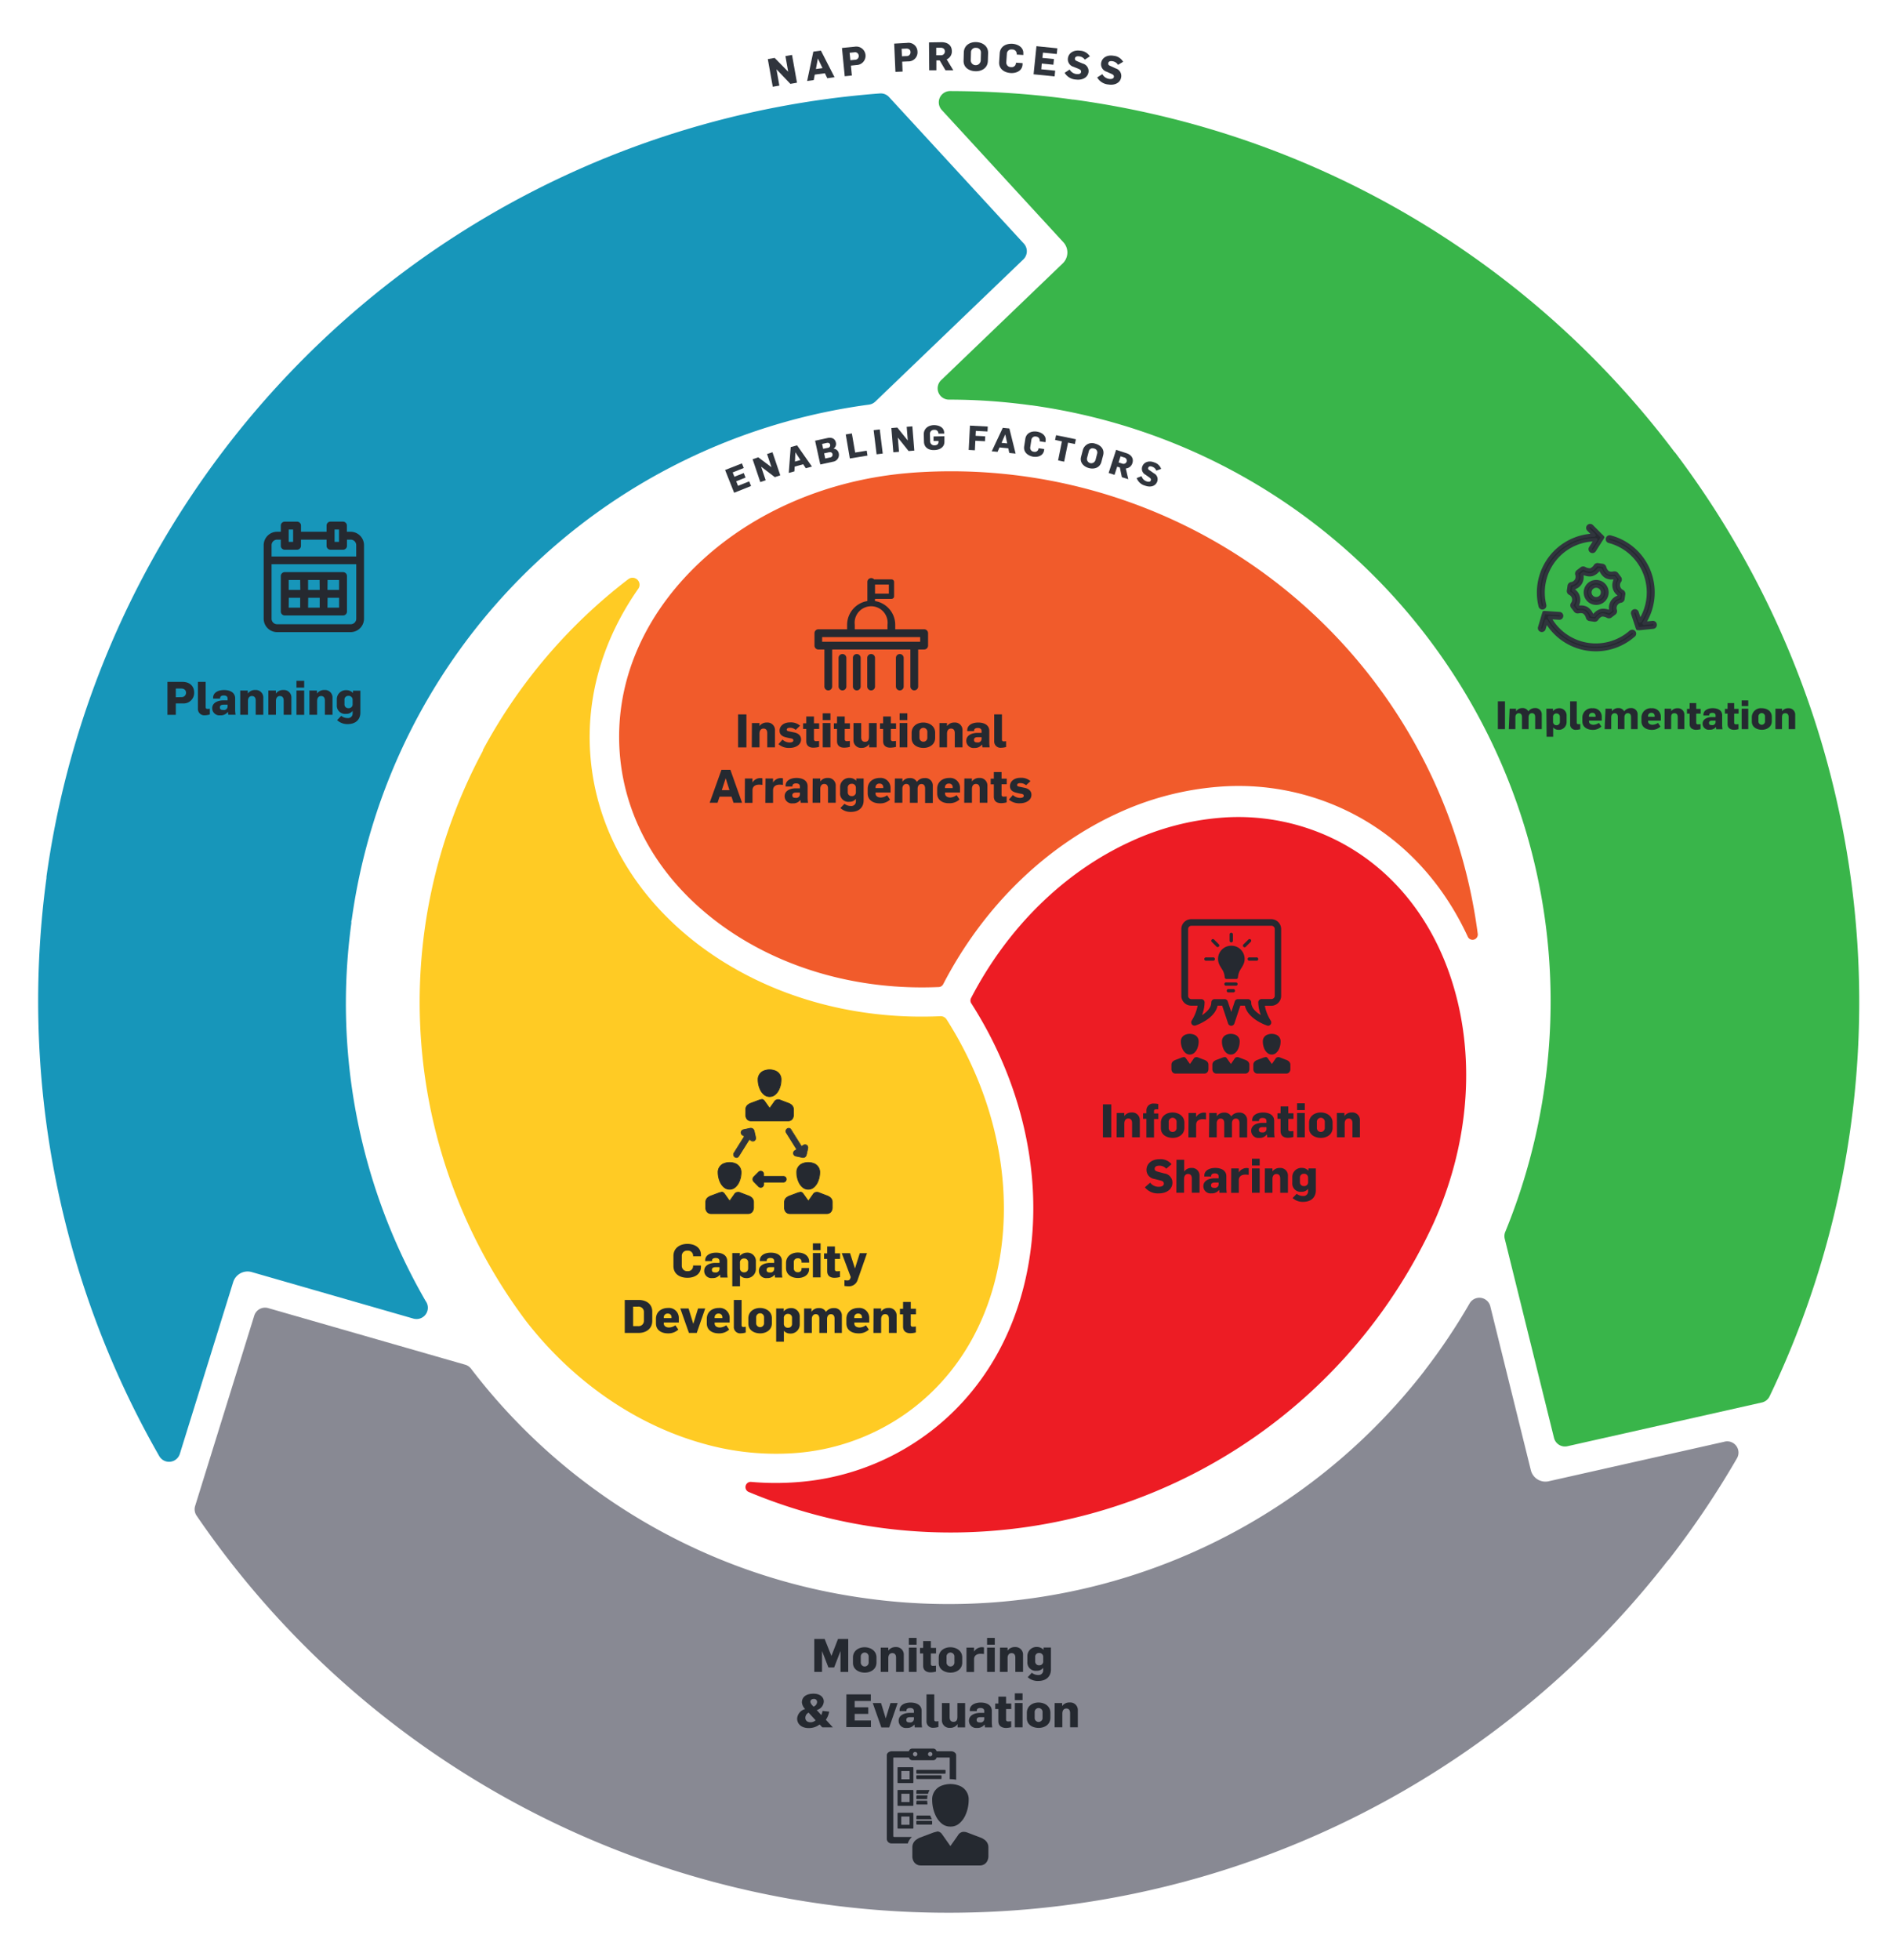 <svg xmlns="http://www.w3.org/2000/svg" viewBox="0 0 572.97 593.97"><defs><style>.cls-1{isolation:isolate;}.cls-2{fill:#1796ba;}.cls-3{fill:#888993;}.cls-4{fill:#39b54a;}.cls-5{fill:#ffcb24;}.cls-5,.cls-6,.cls-7{mix-blend-mode:multiply;}.cls-6{fill:#ed1c24;}.cls-7{fill:#f15b2b;}.cls-8{fill:#30353d;}.cls-10,.cls-9{fill:#252930;}.cls-9{stroke:#30353d;stroke-linecap:round;stroke-linejoin:round;}.cls-11{fill:none;}</style></defs><title>nap_country_support_menu</title><g class="cls-1"><g id="landmarks-countries"><path id="blue" class="cls-2" d="M76.31,385.55l49,14.1a2.89,2.89,0,0,0,.5.1,3.42,3.42,0,0,0,3.24-5.4,180.16,180.16,0,0,1-22.55-114.43,3.7,3.7,0,0,0,0-.69,3.54,3.54,0,0,0,.16-.68A182.65,182.65,0,0,1,263.44,122.64a3.43,3.43,0,0,0,1.92-.93l44.88-43.09a3.43,3.43,0,0,0,.15-4.79L269.53,29.42a3.43,3.43,0,0,0-2.78-1.1A276.11,276.11,0,0,0,14.09,265.71a3.46,3.46,0,0,0,0,.38A277.46,277.46,0,0,0,48.28,441.33a3.42,3.42,0,0,0,6.24-.69L70.7,388.57A4.57,4.57,0,0,1,76.31,385.55Z"/><path id="grey" class="cls-3" d="M522.86,436.95l-53.34,12a4.55,4.55,0,0,1-5.43-3.35L451.8,395.94a3.42,3.42,0,0,0-2.84-2.57h0a3.43,3.43,0,0,0-3.44,1.68,181.35,181.35,0,0,1-13.56,20.24l-.12.16-.07.11-.12.17a182.44,182.44,0,0,1-169.18,68.7,181.29,181.29,0,0,1-119.67-69.59,3.41,3.41,0,0,0-1.77-1.21L81.3,396.47a3.43,3.43,0,0,0-4.22,2.28L59.16,456.43a3.43,3.43,0,0,0,.44,2.95,276.06,276.06,0,0,0,445.8,13.87,4,4,0,0,1,.36-.4,3.67,3.67,0,0,0,.27-.31A273.74,273.74,0,0,0,526.57,442a3.42,3.42,0,0,0-3.72-5.06Z"/><path id="green" class="cls-4" d="M507.71,137.09A274.26,274.26,0,0,0,325.46,30.18l-.23,0c-7.09-1-14.31-1.69-21.45-2.11-5-.3-10.32-.45-15.74-.47a3.42,3.42,0,0,0-2.53,5.74l36.88,40.1a4.59,4.59,0,0,1-.2,6.38l-36.88,35.41a3.42,3.42,0,0,0,2.37,5.89c3.63,0,7.18.11,10.55.31,4.72.28,9.51.75,14.28,1.41l.18,0C412.34,136.71,482.16,229,468.34,328.71a183.38,183.38,0,0,1-12,44.64,3.41,3.41,0,0,0-.16,2.13l14.93,60.33a3.42,3.42,0,0,0,4.08,2.52l58.93-13.25a3.42,3.42,0,0,0,2.34-1.86,276.34,276.34,0,0,0-28.69-286.13Z"/><path id="yellow" class="cls-5" d="M146.35,227.41a161.31,161.31,0,0,1,44.17-51.9,2.12,2.12,0,0,1,3,2.9c-10.84,15.48-15.88,32.94-14.55,50.49,1.72,22.81,13.86,43.57,34.17,58.45C233,301.88,258.55,309.22,285.09,308a2.13,2.13,0,0,1,1.89,1c13,20.42,19.06,43.85,16.94,66-2.2,23.06-12.9,42.24-30.12,54a66.73,66.73,0,0,1-33,11.43h0l-.16-2.12.16,2.12a80.67,80.67,0,0,1-28.21-3.06c-20.24-5.77-39.1-18.9-53.14-37a161,161,0,0,1-13-172.92Z"/><path id="red" class="cls-6" d="M227.74,449.15a84.6,84.6,0,0,0,13.7.09,75.48,75.48,0,0,0,37.36-13c19.43-13.26,31.49-34.74,34-60.47,2.31-24.12-4.21-49.57-18.35-71.67a1.59,1.59,0,0,1-.07-1.59c11.1-21.43,28.31-38.29,48.45-47.48A80.14,80.14,0,0,1,370,247.86a66.21,66.21,0,0,1,34.11,6.3c18.35,8.83,31.61,25.75,37.34,47.66s3.29,46.4-6.86,68.93A161.1,161.1,0,0,1,300.6,464,158.75,158.75,0,0,1,227,452.21a1.59,1.59,0,0,1,.75-3.06Z"/><path id="orange" class="cls-7" d="M408.21,245.68a75.46,75.46,0,0,0-38.88-7.21,89.54,89.54,0,0,0-30.47,8C316.81,256.58,298,275,285.94,298.3a1.59,1.59,0,0,1-1.3.86h0c-24.26,1.08-47.59-5.51-65.7-18.57-18.49-13.34-29.52-31.93-31.06-52.36s6.51-40.29,22.64-56.21,38.6-26.07,63.22-28.5l.54-.05,2.17-.19A161,161,0,0,1,448,283.1a1.59,1.59,0,0,1-3,.87C437,266.63,424.24,253.39,408.21,245.68Z"/></g><g id="Layer_3" data-name="Layer 3"><path class="cls-8" d="M219.82,142.45l5.1-2,.56,1.39-3.36,1.35.52,1.31,2.83-1.13.55,1.38-2.83,1.13.55,1.37,3.38-1.35.56,1.4-5.12,2.05Z"/><path class="cls-8" d="M228.16,139.19l1.72-.58,4,3h0l-1.34-4,1.64-.55,2.37,7-1.65.56-4.16-3.17h0l1.39,4.11-1.64.55Z"/><path class="cls-8" d="M239.71,135.51l1.93-.53,4.5,6.43-1.85.51-.8-1.21-2.58.71-.08,1.45-1.71.47Zm2.95,3.92-1.54-2.35h0L241,139.9Z"/><path class="cls-8" d="M247.1,133.58l3.72-.81c1.44-.31,2.34.25,2.58,1.36a1.69,1.69,0,0,1-.74,1.86v0a1.72,1.72,0,0,1,1.62,1.41,2.1,2.1,0,0,1-1.78,2.55l-3.82.83Zm3.84,2.17a.79.79,0,0,0,.71-1c-.1-.44-.49-.62-1.05-.5l-1.37.3.32,1.48Zm.7,2.9a.83.83,0,0,0,.74-1c-.11-.49-.49-.69-1.1-.56l-1.44.31.34,1.57Z"/><path class="cls-8" d="M256.4,131.67l1.85-.3,1,5.79,3.5-.57.24,1.49-5.35.88Z"/><path class="cls-8" d="M264.85,130.38l1.86-.23.9,7.32-1.86.23Z"/><path class="cls-8" d="M270.22,129.74l1.81-.15,3.17,3.93h0l-.33-4.16,1.72-.14.59,7.35-1.73.14-3.26-4.09h0l.35,4.32-1.72.14Z"/><path class="cls-8" d="M280.11,133.9l-.06-2.26c0-1.81,1.42-2.75,3.07-2.79,1.44,0,3.07.6,3.12,2.31v.27l-1.76,0v-.14a1.1,1.1,0,0,0-1.27-1,1.18,1.18,0,0,0-1.29,1.21l.06,2.28a1.21,1.21,0,0,0,1.35,1.19c.69,0,1.21-.34,1.19-1.12v-.19l-1.51,0,0-1.37,3.3-.08,0,1.7c0,1.7-1.51,2.46-3,2.5C281.7,136.52,280.15,135.74,280.11,133.9Z"/><path class="cls-8" d="M294.05,129l5.4.28-.08,1.5-3.53-.18-.08,1.49,2.92.15-.08,1.5-2.92-.15-.14,2.89-1.87-.1Z"/><path class="cls-8" d="M304,129.67l2,.2,1.89,7.61-1.91-.19-.31-1.41-2.66-.26-.59,1.33-1.76-.17Zm1.34,4.72-.59-2.74h0l-1.12,2.57Z"/><path class="cls-8" d="M310.49,135.26l.34-2.23c.27-1.79,1.88-2.46,3.52-2.21,1.43.22,2.89,1.17,2.63,2.86l-.05.34-1.74-.26,0-.16a1.13,1.13,0,0,0-1.06-1.27,1.16,1.16,0,0,0-1.46,1l-.34,2.21a1.18,1.18,0,0,0,1.13,1.38,1.11,1.11,0,0,0,1.37-.9l0-.17,1.74.26-.05.36c-.25,1.68-1.89,2.17-3.32,1.95C311.61,138.12,310.21,137.08,310.49,135.26Z"/><path class="cls-8" d="M321.93,133.78l-2.07-.43.3-1.45,6,1.23-.3,1.45-2.07-.43-1.19,5.78-1.83-.38Z"/><path class="cls-8" d="M327.74,138.44l.54-2.06a2.86,2.86,0,0,1,3.75-1.91c1.61.42,2.88,1.66,2.4,3.5l-.52,2c-.49,1.86-2.25,2.3-3.76,1.91S327.26,140.28,327.74,138.44Zm4.34,1.1.55-2.11a1.21,1.21,0,0,0-1-1.49,1.16,1.16,0,0,0-1.55.85l-.55,2.09a1.31,1.31,0,0,0,2.52.67Z"/><path class="cls-8" d="M338.36,136.35l3.11,1c1.62.52,2.25,1.73,1.83,3a2.26,2.26,0,0,1-2,1.64l.75,3.26-1.95-.62-.61-2.93-.81-.26-.8,2.48-1.79-.57Zm1.85,4.16a1,1,0,0,0,1.34-.6,1,1,0,0,0-.74-1.26l-1.1-.35-.6,1.86Z"/><path class="cls-8" d="M344.6,144.89l1.48-.56a2.38,2.38,0,0,0,1.44,1.54c.53.2,1.16.25,1.34-.23s-.13-.71-.52-1l-1.09-.77a2,2,0,0,1-.93-2.54c.49-1.29,2-1.8,3.5-1.21a3.18,3.18,0,0,1,2.19,2l-1.47.53a2,2,0,0,0-1.24-1.2c-.51-.19-1-.19-1.2.29s.22.69.7,1l1,.71a2,2,0,0,1,1,2.55c-.57,1.5-2.23,1.74-3.67,1.19A3.66,3.66,0,0,1,344.6,144.89Z"/><path class="cls-8" d="M232.77,17.92l2.07-.37,4.1,4.18h0L238.11,17l2-.35,1.5,8.42-2,.35L235.39,21h0l.88,4.95-2,.35Z"/><path class="cls-8" d="M246.57,15.65l2.3-.31L253,23.41l-2.2.3-.73-1.51-3.07.42-.31,1.65-2,.28Zm2.78,5-1.41-2.93h0l-.58,3.2Z"/><path class="cls-8" d="M255.25,14.54l3.9-.39a2.8,2.8,0,1,1,.59,5.56l-1.78.18.29,3-2.16.22Zm3.94,3.58a1.13,1.13,0,0,0,1.14-1.26,1.11,1.11,0,0,0-1.38-1l-1.38.14.23,2.26Z"/><path class="cls-8" d="M271.08,13.22,275,13a2.71,2.71,0,0,1,3.14,2.61,2.74,2.74,0,0,1-2.86,3l-1.78.08.13,3-2.17.1ZM274.82,17a1.13,1.13,0,0,0,1.21-1.2c0-.73-.55-1.1-1.32-1.07l-1.38.06.1,2.27Z"/><path class="cls-8" d="M281.63,12.85l3.79-.06c2,0,3.11,1.06,3.14,2.65A2.62,2.62,0,0,1,287,18l2,3.3-2.37,0-1.76-3-1,0,0,3-2.17,0Zm3.57,3.89a1.12,1.12,0,0,0,1.24-1.16c0-.73-.5-1.12-1.28-1.11l-1.33,0,0,2.27Z"/><path class="cls-8" d="M292.12,18.36l.07-2.47c.06-2.17,1.89-3.19,3.74-3.13s3.68,1.13,3.62,3.33l-.07,2.37c-.06,2.23-1.95,3.18-3.75,3.13S292.05,20.57,292.12,18.36Zm5.19.11.07-2.53a1.4,1.4,0,0,0-1.49-1.44,1.35,1.35,0,0,0-1.53,1.36l-.07,2.51a1.51,1.51,0,0,0,3,.1Z"/><path class="cls-8" d="M302.9,18.78l.17-2.61c.14-2.1,1.92-3,3.84-2.9,1.67.11,3.45,1.07,3.32,3l0,.4-2-.13v-.19A1.3,1.3,0,0,0,306.83,15a1.35,1.35,0,0,0-1.59,1.27l-.17,2.59a1.37,1.37,0,0,0,1.44,1.48A1.29,1.29,0,0,0,308,19.17V19l2,.13,0,.42c-.13,2-2,2.69-3.64,2.58C304.48,22,302.76,20.91,302.9,18.78Z"/><path class="cls-8" d="M314.21,14l6.34.64-.18,1.73-4.18-.42L316,17.55l3.52.35-.18,1.72-3.52-.36L315.68,21l4.21.42-.18,1.74-6.37-.64Z"/><path class="cls-8" d="M322.75,22.07l1.52-1a2.76,2.76,0,0,0,2,1.37c.65.09,1.38,0,1.46-.61s-.33-.77-.84-1l-1.43-.58a2.35,2.35,0,0,1-1.71-2.62c.22-1.58,1.75-2.53,3.64-2.27a3.68,3.68,0,0,1,3,1.72l-1.52,1a2.34,2.34,0,0,0-1.71-1c-.62-.09-1.2.05-1.28.64s.43.72,1.05,1l1.3.54A2.37,2.37,0,0,1,330,21.81c-.25,1.84-2.06,2.54-3.83,2.3A4.24,4.24,0,0,1,322.75,22.07Z"/><path class="cls-8" d="M332.63,23.47l1.56-1a2.76,2.76,0,0,0,2,1.44c.65.11,1.38,0,1.48-.56s-.31-.78-.81-1l-1.41-.63a2.36,2.36,0,0,1-1.62-2.68c.27-1.57,1.83-2.47,3.72-2.14a3.68,3.68,0,0,1,2.94,1.83l-1.55.92a2.34,2.34,0,0,0-1.67-1.09c-.62-.11-1.2,0-1.3.59s.4.74,1,1l1.28.59a2.37,2.37,0,0,1,1.64,2.7c-.32,1.83-2.15,2.46-3.91,2.16A4.25,4.25,0,0,1,332.63,23.47Z"/><path class="cls-9" d="M467.77,184.23a.69.69,0,0,0,.51-.84,16,16,0,0,1,15.48-19.81l-1.58,2.49a.69.69,0,1,0,1.17.75l2.15-3.39a.68.68,0,0,0,.18-.28l.2-.31-.25-.25a.69.69,0,0,0-.25-.25l-2.82-2.84a.69.69,0,1,0-1,1l1.71,1.72a17.37,17.37,0,0,0-16.35,21.51A.69.69,0,0,0,467.77,184.23Z"/><path class="cls-9" d="M494.43,191.46a16,16,0,0,1-24.69-4.29l2.95.19a.69.69,0,1,0,.09-1.39l-4.7-.31-1.33,4.52a.69.69,0,0,0,1.33.39h0l.69-2.33a17.35,17.35,0,0,0,26.6,4.24.69.69,0,0,0-.93-1Z"/><path class="cls-9" d="M501.78,189.29a.69.69,0,0,0-.76-.62l-2.63.26a17.36,17.36,0,0,0-10.23-26.18.69.69,0,1,0-.35,1.34,16,16,0,0,1,9.36,24.15l-.88-2.64a.69.69,0,0,0-1.32.44l1.26,3.8a.71.71,0,0,0,.1.3l.13.37.42,0a.67.67,0,0,0,.21,0l4.06-.41A.69.69,0,0,0,501.78,189.29Z"/><path class="cls-9" d="M484.29,171.14a.83.83,0,0,0-.66.37,2.9,2.9,0,0,1-1.44,1.21,1.57,1.57,0,0,1-.38,0,3.28,3.28,0,0,1-1.46-.44.77.77,0,0,0-.39-.1.76.76,0,0,0-.4.1l-1.31,1a.83.83,0,0,0-.24.75,2.13,2.13,0,0,1-1.74,2.89.82.82,0,0,0-.55.56l-.24,1.62a.82.82,0,0,0,.36.7,2.13,2.13,0,0,1,.81,3.27.83.83,0,0,0,0,.79l1,1.31a.84.84,0,0,0,.6.26l.15,0a3.71,3.71,0,0,1,.8-.09,2.11,2.11,0,0,1,1.07.25,2.89,2.89,0,0,1,1,1.58.83.83,0,0,0,.56.55l1.62.24h0a.84.84,0,0,0,.66-.37,2.9,2.9,0,0,1,1.44-1.21,1.55,1.55,0,0,1,.37,0,3.29,3.29,0,0,1,1.46.44.83.83,0,0,0,.79,0l1.31-1a.83.83,0,0,0,.24-.75,2.13,2.13,0,0,1,1.74-2.89.83.83,0,0,0,.55-.56l.24-1.62a.83.83,0,0,0-.36-.7,2.13,2.13,0,0,1-.81-3.27.83.83,0,0,0,0-.79l-1-1.31a.84.84,0,0,0-.6-.26l-.15,0a3.68,3.68,0,0,1-.8.09,2.09,2.09,0,0,1-1.07-.25,2.89,2.89,0,0,1-1-1.58.82.82,0,0,0-.56-.55l-1.61-.24Zm1,1.55a3.88,3.88,0,0,0,1.52,2,3.41,3.41,0,0,0,1.79.45,5.15,5.15,0,0,0,.71-.05l.43.58a3.38,3.38,0,0,0,1.13,4.55l-.11.71a3.38,3.38,0,0,0-2.42,4l-.58.43A4.35,4.35,0,0,0,486,185a3,3,0,0,0-.71.08,3.89,3.89,0,0,0-2,1.48l-.71-.11a3.89,3.89,0,0,0-1.52-2,3.42,3.42,0,0,0-1.79-.45,5.08,5.08,0,0,0-.71.05l-.43-.58a3.38,3.38,0,0,0-1.13-4.55l.11-.71a3.38,3.38,0,0,0,2.42-4l.58-.43a4.34,4.34,0,0,0,1.79.44,2.93,2.93,0,0,0,.71-.08,3.89,3.89,0,0,0,2-1.48Z"/><path class="cls-9" d="M481.08,177.86a3.29,3.29,0,1,0,2.82-1.59A3.29,3.29,0,0,0,481.08,177.86Zm4.45,2.67a1.9,1.9,0,1,1-.65-2.61A1.89,1.89,0,0,1,485.52,180.53Z"/><path class="cls-10" d="M384.38,310.9a1,1,0,0,0,.84-1.57,12.78,12.78,0,0,1-1.77-4.49h1.94a3,3,0,0,0,3-3V281.59a3,3,0,0,0-3-3H361.13a3,3,0,0,0-3,3V301.8a3,3,0,0,0,3,3h1.94a13,13,0,0,1-1.77,4.49,1,1,0,0,0,.84,1.57,1,1,0,0,0,.32-.05c.26-.08,5.82-2,6.65-6h1.4l1.79,5.37a1,1,0,0,0,1.92,0l1.79-5.37h1.4c.83,4,6.4,5.93,6.65,6A1,1,0,0,0,384.38,310.9Zm-5.05-7.07a1,1,0,0,0-1-1h-3a1,1,0,0,0-1,.69l-1.06,3.19-1.06-3.19a1,1,0,0,0-1-.69h-3a1,1,0,0,0-1,1c0,1.62-1.39,2.95-2.82,3.86a11,11,0,0,0,.8-3.86,1,1,0,0,0-1-1h-3a1,1,0,0,1-1-1V281.59a1,1,0,0,1,1-1h24.26a1,1,0,0,1,1,1V301.8a1,1,0,0,1-1,1h-3a1,1,0,0,0-1,1,11,11,0,0,0,.79,3.85C380.76,306.8,379.32,305.5,379.32,303.82Z"/><path class="cls-10" d="M373.26,286.64a4,4,0,0,0-4,4c0,1.49.78,2.36,1.48,3.57a5.43,5.43,0,0,1,.55,2,.51.51,0,0,0,.51.51h3a.51.51,0,0,0,.5-.51,5.41,5.41,0,0,1,.55-2c.69-1.21,1.47-2.08,1.47-3.57A4,4,0,0,0,373.26,286.64Z"/><path class="cls-10" d="M374.78,297.76h-3a.51.51,0,1,0,0,1h3a.51.51,0,0,0,0-1Z"/><path class="cls-10" d="M374,299.78H372.5a.51.51,0,1,0,0,1H374a.51.51,0,0,0,0-1Z"/><path class="cls-10" d="M373.26,285.63a.51.51,0,0,0,.51-.51v-2a.51.51,0,0,0-1,0v2A.5.5,0,0,0,373.26,285.63Z"/><path class="cls-10" d="M367.7,290.18h-2a.51.51,0,1,0,0,1h2a.51.51,0,1,0,0-1Z"/><path class="cls-10" d="M369.49,286.2l-1.43-1.43a.5.5,0,0,0-.71.71l1.43,1.43a.5.5,0,1,0,.71-.71Z"/><path class="cls-10" d="M379.18,284.77a.5.5,0,0,0-.71,0L377,286.2a.51.51,0,1,0,.72.71l1.43-1.43A.5.5,0,0,0,379.18,284.77Z"/><path class="cls-10" d="M380.84,290.18h-2a.51.51,0,1,0,0,1h2a.51.51,0,1,0,0-1Z"/><path class="cls-10" d="M371,318.12a3.35,3.35,0,0,0,.8,1,1.92,1.92,0,0,0,1.31.5h.07a1.91,1.91,0,0,0,1.28-.5,3.33,3.33,0,0,0,.79-1,5.44,5.44,0,0,0,.57-2.32v-.09a2.41,2.41,0,0,0,0-.27,2.14,2.14,0,0,0-1.49-1.88,3.57,3.57,0,0,0-2.4,0,2.14,2.14,0,0,0-1.48,1.88,1.87,1.87,0,0,0,0,.27v.09A5.43,5.43,0,0,0,371,318.12Zm2.18,1.09Z"/><path class="cls-10" d="M378.14,321.56a2.36,2.36,0,0,0-.68-.35l-1.81-.69a1.13,1.13,0,0,0-1.13.07l-.07.06a1.42,1.42,0,0,0-.23.3l-.06.09-1,1.45-.14-.2-1.06-1.49-.08-.11a1,1,0,0,0-.45-.31l-.15,0-.58.14-1.86.7a2.39,2.39,0,0,0-.7.36,1.35,1.35,0,0,0-.6,1.12v1.46a1.62,1.62,0,0,0,.11.47,1.18,1.18,0,0,0,1.07.76h8.85a1.18,1.18,0,0,0,1.07-.75,1.77,1.77,0,0,0,.12-.52v-1.37A1.37,1.37,0,0,0,378.14,321.56Z"/><path class="cls-10" d="M383.41,318.12a3.41,3.41,0,0,0,.8,1,1.92,1.92,0,0,0,1.31.5h.07a1.91,1.91,0,0,0,1.28-.5,3.39,3.39,0,0,0,.79-1,5.42,5.42,0,0,0,.56-2.32v-.09a1.62,1.62,0,0,0,0-.27,2.14,2.14,0,0,0-1.49-1.88,3.57,3.57,0,0,0-2.4,0,2.14,2.14,0,0,0-1.49,1.88,2.65,2.65,0,0,0,0,.27v.09A5.43,5.43,0,0,0,383.41,318.12Zm2.18,1.09Z"/><path class="cls-10" d="M390.56,321.56a2.37,2.37,0,0,0-.68-.35l-1.81-.69a1.13,1.13,0,0,0-1.13.07l-.07.06a1.35,1.35,0,0,0-.23.3l-.06.09-1,1.45-.14-.2-1.06-1.49-.08-.11a.94.94,0,0,0-.45-.31l-.15,0-.58.14-1.86.7a2.42,2.42,0,0,0-.7.36,1.36,1.36,0,0,0-.6,1.12v1.46a1.61,1.61,0,0,0,.12.47,1.18,1.18,0,0,0,1.07.76H390a1.18,1.18,0,0,0,1.07-.75,1.76,1.76,0,0,0,.12-.52v-1.37A1.37,1.37,0,0,0,390.56,321.56Z"/><path class="cls-10" d="M358.58,318.12a3.34,3.34,0,0,0,.79,1,1.93,1.93,0,0,0,1.31.5h.07a1.91,1.91,0,0,0,1.28-.5,3.35,3.35,0,0,0,.79-1,5.41,5.41,0,0,0,.56-2.32v-.09c0-.09,0-.18,0-.27a2.15,2.15,0,0,0-1.49-1.88,3.57,3.57,0,0,0-2.41,0,2.15,2.15,0,0,0-1.49,1.88,2.2,2.2,0,0,0,0,.27v.09A5.39,5.39,0,0,0,358.58,318.12Zm2.18,1.09Z"/><path class="cls-10" d="M365.73,321.56a2.33,2.33,0,0,0-.68-.35l-1.81-.69a1.13,1.13,0,0,0-1.13.07l-.07.06a1.32,1.32,0,0,0-.23.3l-.06.09-1,1.45-.14-.2-1.06-1.49-.08-.11a1,1,0,0,0-.45-.31l-.15,0-.58.14-1.86.7a2.44,2.44,0,0,0-.7.36,1.37,1.37,0,0,0-.6,1.12v1.46a1.61,1.61,0,0,0,.11.47,1.18,1.18,0,0,0,1.07.76h8.85a1.18,1.18,0,0,0,1.07-.75,1.77,1.77,0,0,0,.12-.52v-1.37A1.37,1.37,0,0,0,365.73,321.56Z"/><path class="cls-10" d="M276.9,535.79a.17.17,0,0,0-.16-.17h-4.47a.17.17,0,0,0-.17.17v4.47a.17.17,0,0,0,.17.17h4.47a.17.17,0,0,0,.16-.17Zm-1.14,3.49h-2.51v-2.51h2.51Z"/><rect class="cls-10" x="277.79" y="536.44" width="8.86" height="1.14" rx="0.17" ry="0.17"/><rect class="cls-10" x="277.79" y="538.06" width="7.64" height="1.14" rx="0.17" ry="0.17"/><path class="cls-10" d="M276.9,542.69a.16.16,0,0,0-.16-.17h-4.47a.17.17,0,0,0-.17.17v4.47a.17.17,0,0,0,.17.17h4.47a.17.17,0,0,0,.16-.17Zm-1.14,3.49h-2.51v-2.51h2.51Z"/><path class="cls-10" d="M276.74,549.43h-4.47a.17.17,0,0,0-.17.17v4.47a.17.17,0,0,0,.17.17h4.47a.17.17,0,0,0,.16-.17V549.6A.17.17,0,0,0,276.74,549.43Zm-1,3.65h-2.51v-2.51h2.51Z"/><rect class="cls-10" x="277.79" y="551.87" width="4.8" height="1.14" rx="0.17" ry="0.17"/><path class="cls-10" d="M277.79,543.51a.17.17,0,0,0,.17.17h3.38a5.92,5.92,0,0,1,.47-1.14H278a.17.17,0,0,0-.17.17Z"/><path class="cls-10" d="M277.79,545.13a.17.17,0,0,0,.17.17h3.13c0-.13,0-.27,0-.42h0a6.85,6.85,0,0,1,.11-.72H278a.17.17,0,0,0-.17.17Z"/><path class="cls-10" d="M277.79,546.75a.17.17,0,0,0,.17.17h3.2c0-.38-.06-.76-.07-1.14H278a.17.17,0,0,0-.17.17Z"/><path class="cls-10" d="M277.79,551.22a.17.17,0,0,0,.17.17h4.47l.08,0-.1-.2h0c-.15-.31-.28-.61-.4-.92h-4a.17.17,0,0,0-.17.17Z"/><path class="cls-10" d="M270.81,556.58V532.8c0-.06,0-.11.14-.11l.13,0h4.5a1,1,0,0,0,.92.81H283a1,1,0,0,0,.92-.81h3.73l.13,0c.14,0,.14.05.14.11v6.44h.18a9.34,9.34,0,0,1,1.77.18V532c0-.71-.79-1.21-1.49-1.21h-4.46a1,1,0,0,0-.92-.81h-6.53a1,1,0,0,0-.92.81h-5.22c-.71,0-1.49.5-1.49,1.21v25.47a1.45,1.45,0,0,0,1.49,1.26h4.9l0-.07a4.52,4.52,0,0,1,1.22-1.89h-5.38A.31.31,0,0,1,270.81,556.58ZM282,531a.66.66,0,1,1-.66.66A.66.66,0,0,1,282,531Zm-4.56,0a.66.66,0,1,1-.66.66A.66.66,0,0,1,277.48,531Z"/><path class="cls-10" d="M285.65,541.15a4.41,4.41,0,0,0-3.05,3.87,4.67,4.67,0,0,0,0,.56v.19a11.15,11.15,0,0,0,1.16,4.75,6.93,6.93,0,0,0,1.63,2.1,4,4,0,0,0,2.7,1h.15a3.92,3.92,0,0,0,2.63-1,6.9,6.9,0,0,0,1.63-2.1,11.15,11.15,0,0,0,1.16-4.76v-.18a4.27,4.27,0,0,0,0-.56,4.41,4.41,0,0,0-3.06-3.87,7.32,7.32,0,0,0-4.94,0Z"/><path class="cls-10" d="M298.43,557.58a4.92,4.92,0,0,0-1.4-.72l-3.72-1.41a3.19,3.19,0,0,0-1.13-.24,2,2,0,0,0-1.19.39l-.15.12a2.78,2.78,0,0,0-.48.62l-.12.18-2.12,3-.29-.41L285.64,556l-.16-.22a2,2,0,0,0-.92-.63l-.31-.06-1.18.3-3.82,1.44a5,5,0,0,0-1.43.73,2.79,2.79,0,0,0-1.23,2.31v3a3.5,3.5,0,0,0,.24,1A2.42,2.42,0,0,0,279,565.4h18.19a2.42,2.42,0,0,0,2.2-1.55,3.67,3.67,0,0,0,.25-1.07V560A2.8,2.8,0,0,0,298.43,557.58Z"/><path class="cls-10" d="M238.38,357.43a.84.84,0,0,1-.84.84h-6.05v.82a.84.84,0,0,1-.28.54.83.83,0,0,1-.58.24.93.93,0,0,1-.63-.27c-.49-.49-1-1-1.5-1.53a1,1,0,0,1,0-1.31c.54-.56,1-1.06,1.53-1.54a.84.84,0,0,1,1.19,0,.87.87,0,0,1,.25.49v.87h6.06a.85.85,0,0,1,.59.25A.83.83,0,0,1,238.38,357.43Z"/><path class="cls-10" d="M230.63,360a1.06,1.06,0,0,1-.72-.3c-.57-.57-1.06-1.07-1.51-1.54a1.13,1.13,0,0,1,0-1.49c.49-.5,1-1,1.54-1.54a1,1,0,0,1,1.66.56v.76h5.93a1,1,0,0,1,.69.29,1,1,0,0,1-.68,1.66h-5.92v.69a1,1,0,0,1-.32.64A1,1,0,0,1,230.63,360Zm0-4.9a.71.71,0,0,0-.51.21c-.52.5-1,1-1.53,1.54a.87.87,0,0,0,0,1.13c.44.46.93,1,1.5,1.53a.74.74,0,0,0,1,0,.71.71,0,0,0,.24-.46v-.94h6.18a.71.71,0,0,0,.71-.71.7.7,0,0,0-.21-.51.72.72,0,0,0-.5-.21h-6.19v-1a.74.74,0,0,0-.22-.4A.72.72,0,0,0,230.63,355.12Z"/><path class="cls-10" d="M230.58,330.38a4.33,4.33,0,0,0,1,1.32,2.48,2.48,0,0,0,1.69.65h.1a2.46,2.46,0,0,0,1.65-.65,4.33,4.33,0,0,0,1-1.32,7,7,0,0,0,.73-3v-.11a2.71,2.71,0,0,0,0-.35,2.76,2.76,0,0,0-1.92-2.43,4.59,4.59,0,0,0-3.1,0,2.76,2.76,0,0,0-1.92,2.43,2.86,2.86,0,0,0,0,.35v.12A7,7,0,0,0,230.58,330.38Zm2.81,1.4Z"/><path class="cls-10" d="M233.39,332.47h-.1a2.61,2.61,0,0,1-1.78-.68,4.45,4.45,0,0,1-1.05-1.36,7.13,7.13,0,0,1-.74-3v-.12a2.93,2.93,0,0,1,0-.36,2.89,2.89,0,0,1,2-2.54,4.71,4.71,0,0,1,3.19,0,2.89,2.89,0,0,1,2,2.54,2.82,2.82,0,0,1,0,.37v.11a7.14,7.14,0,0,1-.74,3,4.46,4.46,0,0,1-1.05,1.36A2.59,2.59,0,0,1,233.39,332.47Zm-.11-.26h.11a2.33,2.33,0,0,0,1.56-.61,4.21,4.21,0,0,0,1-1.28,6.89,6.89,0,0,0,.71-2.93v-.11a2.59,2.59,0,0,0,0-.34,2.64,2.64,0,0,0-1.83-2.32,4.49,4.49,0,0,0-1.51-.26,4.44,4.44,0,0,0-1.5.26,2.64,2.64,0,0,0-1.83,2.32,2.71,2.71,0,0,0,0,.33v.12a6.87,6.87,0,0,0,.71,2.93,4.19,4.19,0,0,0,1,1.28,2.35,2.35,0,0,0,1.59.61Z"/><path class="cls-10" d="M239.79,334.81a3.07,3.07,0,0,0-.88-.45l-2.33-.89a1.46,1.46,0,0,0-1.46.09l-.1.08a1.78,1.78,0,0,0-.3.39l-.07.12L233.32,336l-.18-.26-1.37-1.93-.1-.14a1.22,1.22,0,0,0-.58-.4l-.2,0-.74.19-2.4.9a3.1,3.1,0,0,0-.9.46,1.75,1.75,0,0,0-.77,1.45v1.88a2.24,2.24,0,0,0,.15.6,1.52,1.52,0,0,0,1.38,1H239a1.52,1.52,0,0,0,1.38-1,2.29,2.29,0,0,0,.16-.67V336.3A1.77,1.77,0,0,0,239.79,334.81Z"/><path class="cls-10" d="M239,339.84H227.62a1.65,1.65,0,0,1-1.5-1.06,2.35,2.35,0,0,1-.16-.64v-1.89h0a1.87,1.87,0,0,1,.83-1.55,3.24,3.24,0,0,1,.94-.48l2.4-.9.78-.2.22,0a1.34,1.34,0,0,1,.65.44l.11.15,1.24,1.75.2.28,1.23-1.72.05-.08h0l0,0a1.89,1.89,0,0,1,.32-.41l.1-.08a1.56,1.56,0,0,1,1.58-.11l2.33.89a3.2,3.2,0,0,1,.91.47,1.91,1.91,0,0,1,.82,1.61v1.76a2.44,2.44,0,0,1-.17.72A1.65,1.65,0,0,1,239,339.84Zm-8.13-6.45-.71.18-2.39.9a3,3,0,0,0-.86.44,1.64,1.64,0,0,0-.72,1.33v1.89a2.13,2.13,0,0,0,.14.55,1.39,1.39,0,0,0,1.27.9H239a1.39,1.39,0,0,0,1.26-.89,2.17,2.17,0,0,0,.15-.64V336.3a1.65,1.65,0,0,0-.72-1.39,2.93,2.93,0,0,0-.84-.43l-2.35-.89a1.31,1.31,0,0,0-1.32.08l-.09.07a1.68,1.68,0,0,0-.27.35l-.13,0,.11.07-.06.1-1.44,2-.41-.57-1.25-1.76-.1-.13a1.09,1.09,0,0,0-.51-.36Z"/><path class="cls-10" d="M242.32,358.48a4.34,4.34,0,0,0,1,1.32,2.48,2.48,0,0,0,1.69.64h.1a2.46,2.46,0,0,0,1.65-.65,4.34,4.34,0,0,0,1-1.32,7,7,0,0,0,.73-3v-.11a2.68,2.68,0,0,0,0-.35,2.76,2.76,0,0,0-1.92-2.43,4.59,4.59,0,0,0-3.1,0A2.77,2.77,0,0,0,241.6,355a2.68,2.68,0,0,0,0,.35v.12A7,7,0,0,0,242.32,358.48Zm2.81,1.4Z"/><path class="cls-10" d="M245.13,360.57H245a2.61,2.61,0,0,1-1.78-.68,4.46,4.46,0,0,1-1.05-1.36,7.13,7.13,0,0,1-.74-3v-.12a2.75,2.75,0,0,1,0-.36,2.89,2.89,0,0,1,2-2.54,4.71,4.71,0,0,1,3.19,0,2.89,2.89,0,0,1,2,2.54,2.78,2.78,0,0,1,0,.36v.11a7.13,7.13,0,0,1-.74,3,4.47,4.47,0,0,1-1.05,1.36A2.59,2.59,0,0,1,245.13,360.57Zm-.07-8.11a4.44,4.44,0,0,0-1.5.26,2.64,2.64,0,0,0-1.83,2.32,2.52,2.52,0,0,0,0,.33v.12a6.87,6.87,0,0,0,.71,2.93,4.2,4.2,0,0,0,1,1.28,2.35,2.35,0,0,0,1.61.61h.1a2.33,2.33,0,0,0,1.56-.61,4.21,4.21,0,0,0,1-1.28,6.88,6.88,0,0,0,.71-2.93v-.11a2.55,2.55,0,0,0,0-.33,2.64,2.64,0,0,0-1.83-2.32A4.49,4.49,0,0,0,245.06,352.46Z"/><path class="cls-10" d="M251.53,362.91a3.06,3.06,0,0,0-.88-.45l-2.33-.89a1.45,1.45,0,0,0-1.45.09l-.1.08a1.72,1.72,0,0,0-.3.39l-.07.12-1.33,1.87-.18-.26-1.37-1.93-.1-.14a1.23,1.23,0,0,0-.58-.4l-.2,0-.74.19-2.4.9a3.1,3.1,0,0,0-.9.46,1.75,1.75,0,0,0-.77,1.45v1.88a2.22,2.22,0,0,0,.15.6,1.52,1.52,0,0,0,1.38,1h11.41a1.52,1.52,0,0,0,1.38-1,2.29,2.29,0,0,0,.16-.67V364.4A1.76,1.76,0,0,0,251.53,362.91Z"/><path class="cls-10" d="M250.77,367.94H239.36a1.65,1.65,0,0,1-1.5-1.06,2.33,2.33,0,0,1-.16-.64v-1.89h0a1.87,1.87,0,0,1,.82-1.55,3.23,3.23,0,0,1,.94-.48l2.39-.9.78-.2.22,0a1.36,1.36,0,0,1,.65.44l.11.15,1.37,1.92.08.11,1.23-1.72.06-.09a1.91,1.91,0,0,1,.33-.43l.1-.08a1.55,1.55,0,0,1,1.58-.11h0l2.33.89a3.18,3.18,0,0,1,.91.47,1.9,1.9,0,0,1,.82,1.61v1.75a2.41,2.41,0,0,1-.17.72A1.65,1.65,0,0,1,250.77,367.94Zm-8.13-6.45-.71.18-2.38.9a3,3,0,0,0-.87.44,1.64,1.64,0,0,0-.72,1.33v1.89a2.09,2.09,0,0,0,.14.55,1.39,1.39,0,0,0,1.26.9h11.41a1.39,1.39,0,0,0,1.26-.89,2.17,2.17,0,0,0,.15-.64V364.4a1.63,1.63,0,0,0-.72-1.39,2.94,2.94,0,0,0-.84-.43l-2.34-.89a1.3,1.3,0,0,0-1.34.08l-.09.07a1.6,1.6,0,0,0-.27.35l-.08.12-1.44,2-.29-.4L243.41,362l-.1-.13a1.1,1.1,0,0,0-.52-.36Z"/><path class="cls-10" d="M218.45,358.48a4.33,4.33,0,0,0,1,1.32,2.48,2.48,0,0,0,1.69.64h.1a2.46,2.46,0,0,0,1.65-.65,4.33,4.33,0,0,0,1-1.32,7,7,0,0,0,.73-3v-.11a2.79,2.79,0,0,0,0-.35,2.77,2.77,0,0,0-1.92-2.43,4.59,4.59,0,0,0-3.1,0,2.77,2.77,0,0,0-1.92,2.43,3,3,0,0,0,0,.35v.12A7,7,0,0,0,218.45,358.48Zm2.81,1.4Z"/><path class="cls-10" d="M221.26,360.57h-.09a2.61,2.61,0,0,1-1.78-.68,4.46,4.46,0,0,1-1.05-1.36,7.12,7.12,0,0,1-.74-3v-.12a3.1,3.1,0,0,1,0-.36,2.89,2.89,0,0,1,2-2.54,4.72,4.72,0,0,1,3.19,0,2.93,2.93,0,0,1,2,2.9v.11a7.14,7.14,0,0,1-.74,3,4.47,4.47,0,0,1-1.05,1.36A2.59,2.59,0,0,1,221.26,360.57Zm-.07-8.11a4.45,4.45,0,0,0-1.5.26,2.64,2.64,0,0,0-1.83,2.32,2.79,2.79,0,0,0,0,.33v.12a6.87,6.87,0,0,0,.71,2.93,4.19,4.19,0,0,0,1,1.28,2.35,2.35,0,0,0,1.61.61h.1a2.33,2.33,0,0,0,1.56-.61,4.21,4.21,0,0,0,1-1.28,6.89,6.89,0,0,0,.71-2.93v-.11a2.67,2.67,0,0,0-1.84-2.65A4.49,4.49,0,0,0,221.19,352.46Z"/><path class="cls-10" d="M227.66,362.91a3.07,3.07,0,0,0-.88-.45l-2.33-.89a1.45,1.45,0,0,0-1.45.09l-.1.08a1.78,1.78,0,0,0-.3.39l-.07.12-1.33,1.87-.18-.26-1.37-1.93-.1-.14a1.23,1.23,0,0,0-.58-.4l-.2,0-.74.19-2.4.9a3.12,3.12,0,0,0-.9.46,1.75,1.75,0,0,0-.77,1.45v1.88a2.19,2.19,0,0,0,.15.6,1.52,1.52,0,0,0,1.38,1H226.9a1.52,1.52,0,0,0,1.38-1,2.34,2.34,0,0,0,.16-.67V364.4A1.76,1.76,0,0,0,227.66,362.91Z"/><path class="cls-10" d="M226.9,367.94H215.49a1.65,1.65,0,0,1-1.5-1.06,2.35,2.35,0,0,1-.16-.64v-1.89h0a1.88,1.88,0,0,1,.82-1.55,3.25,3.25,0,0,1,.94-.48l2.39-.9.78-.2.22,0a1.36,1.36,0,0,1,.65.44l.11.15,1.37,1.92.08.11,1.23-1.72.07-.1a1.93,1.93,0,0,1,.32-.42l.1-.08a1.55,1.55,0,0,1,1.58-.11h0l2.34.89a3.19,3.19,0,0,1,.91.47,1.9,1.9,0,0,1,.82,1.61v1.75a2.48,2.48,0,0,1-.17.72A1.65,1.65,0,0,1,226.9,367.94Zm-8.13-6.45-.71.18-2.39.9a3,3,0,0,0-.87.44,1.63,1.63,0,0,0-.72,1.33v1.9a2,2,0,0,0,.14.55,1.39,1.39,0,0,0,1.26.9H226.9a1.39,1.39,0,0,0,1.26-.89,2.2,2.2,0,0,0,.15-.64V364.4a1.63,1.63,0,0,0-.72-1.39,2.94,2.94,0,0,0-.84-.43l-2.34-.89a1.3,1.3,0,0,0-1.34.08l-.09.07a1.65,1.65,0,0,0-.27.35l-.08.12-1.44,2-.29-.4L219.53,362l-.1-.13a1.11,1.11,0,0,0-.52-.36Z"/><path class="cls-8" d="M222.77,350.67a.84.84,0,0,1-.26-1.16l3.13-5,.1-.15-.69-.44a.85.85,0,0,1-.31-.53.82.82,0,0,1,.11-.62.93.93,0,0,1,.56-.39l2.1-.45a1,1,0,0,1,1.1.7c.18.76.34,1.45.48,2.12a.84.84,0,0,1-.62,1,.87.87,0,0,1-.55,0l-.25-.16-.49-.31-3.23,5.13a.85.85,0,0,1-.53.37A.83.83,0,0,1,222.77,350.67Z"/><path class="cls-8" d="M223.22,350.93a1,1,0,0,1-.82-1.49l3.13-5,0,0-.58-.37a1,1,0,0,1-.37-.61,1,1,0,0,1,.13-.71,1.06,1.06,0,0,1,.64-.45l2.1-.45.18,0a1.15,1.15,0,0,1,1.07.82c.15.64.33,1.39.48,2.12a1,1,0,0,1-.72,1.16,1,1,0,0,1-.64-.06l-.65-.4-.14.23-3,4.79a1,1,0,0,1-.61.43Zm4.44-8.85h-.13l-2.1.45a.8.8,0,0,0-.48.33.69.69,0,0,0-.09.52.72.72,0,0,0,.26.45l.68.43a.13.13,0,0,1,0,.18l-.1.15-3.13,5a.71.71,0,0,0,.76,1.08.71.71,0,0,0,.45-.31l3-4.79.21-.33a.13.13,0,0,1,.18,0l.74.46a.77.77,0,0,0,.45,0,.72.72,0,0,0,.53-.85c-.16-.73-.33-1.48-.48-2.12A.89.89,0,0,0,227.66,342.08Z"/><path class="cls-8" d="M239.27,342a.85.85,0,0,1,.53.37l3.23,5.13.49-.31.25-.16a.87.87,0,0,1,.55,0,.84.84,0,0,1,.62,1c-.14.67-.3,1.36-.48,2.12a1,1,0,0,1-1.11.7l-2.1-.45a.93.93,0,0,1-.56-.39.82.82,0,0,1-.11-.62.85.85,0,0,1,.31-.53l.69-.44-.1-.15-3.13-5a.84.84,0,0,1,.26-1.16A.83.83,0,0,1,239.27,342Z"/><path class="cls-8" d="M243.51,350.93l-.19,0-2.1-.45a1.07,1.07,0,0,1-.64-.45,1,1,0,0,1,.23-1.31l.59-.38,0,0-3.13-5a1,1,0,0,1,1-1.47,1,1,0,0,1,.61.43l3,4.79.14.23.63-.39a1,1,0,0,1,.65-.07,1,1,0,0,1,.72,1.16c-.16.73-.33,1.48-.48,2.12A1.15,1.15,0,0,1,243.51,350.93Zm-4.44-8.85a.71.71,0,0,0-.6,1.09l3.13,5,.1.15a.13.13,0,0,1,0,.18l-.69.44a.72.72,0,0,0-.25.44.7.7,0,0,0,.09.52.81.81,0,0,0,.48.34l2.09.45a.87.87,0,0,0,1-.61c.15-.63.32-1.38.48-2.11a.72.72,0,0,0-.53-.86.74.74,0,0,0-.47,0l-.72.45a.13.13,0,0,1-.18,0l-.21-.33-3-4.79a.71.71,0,0,0-.44-.31Z"/><path class="cls-10" d="M50.76,206.67h4.57c2.24,0,3.53,1.36,3.53,3.21a3.2,3.2,0,0,1-3.48,3.32H53.3v3.46H50.76Zm4.16,4.61A1.32,1.32,0,0,0,56.4,210c0-.85-.58-1.32-1.49-1.32H53.3v2.65Z"/><path class="cls-10" d="M60,214.77v-8.1h2.35v7.63c0,.32.1.56.58.56a6.26,6.26,0,0,0,.68-.06v1.75a5.61,5.61,0,0,1-1.5.24A1.91,1.91,0,0,1,60,214.77Z"/><path class="cls-10" d="M64.33,214.66c0-1.74,1.84-2.38,3.34-2.38H69v-.57c0-.6-.41-.92-1.16-.92s-1.1.35-1.1.74v.21H64.61v-.27c0-1.6,1.61-2.33,3.31-2.33s3.37.67,3.37,2.54V215a9.57,9.57,0,0,0,.13,1.63H69.2c0-.06-.07-.77-.08-.83h-.06a2.65,2.65,0,0,1-2.27,1A2.17,2.17,0,0,1,64.33,214.66ZM69,214v-.42H67.84c-.68,0-1.18.2-1.18.8s.31.8,1,.8A1.1,1.1,0,0,0,69,214Z"/><path class="cls-10" d="M72.83,209.29h2.29v.92h0a2.66,2.66,0,0,1,2.25-1.08,2.27,2.27,0,0,1,2.45,2.42v5.1H77.52v-4.3c0-.76-.28-1.39-1.15-1.39-.69,0-1.2.5-1.2,1.53v4.16H72.83Z"/><path class="cls-10" d="M81.35,209.29h2.29v.92h0a2.66,2.66,0,0,1,2.25-1.08,2.27,2.27,0,0,1,2.45,2.42v5.1H86v-4.3c0-.76-.28-1.39-1.15-1.39-.69,0-1.2.5-1.2,1.53v4.16H81.35Z"/><path class="cls-10" d="M89.88,206.35h2.34v2.06H89.88Zm0,2.94h2.34v7.37H89.88Z"/><path class="cls-10" d="M93.8,209.29H96.1v.92h0a2.66,2.66,0,0,1,2.25-1.08,2.27,2.27,0,0,1,2.45,2.42v5.1H98.49v-4.3c0-.76-.28-1.39-1.15-1.39-.69,0-1.2.5-1.2,1.53v4.16H93.8Z"/><path class="cls-10" d="M102.2,218.26l1.25-1.29a3,3,0,0,0,1.91.67,1.38,1.38,0,0,0,1.54-1.48v-.7h0a2.37,2.37,0,0,1-2,.91,2.52,2.52,0,0,1-2.79-2.72V212a2.75,2.75,0,0,1,2.9-2.82,2.63,2.63,0,0,1,2,.87h0v-.71h2.24v6.64c0,2.09-1.39,3.47-3.82,3.49A4.54,4.54,0,0,1,102.2,218.26Zm4.7-4.86v-1.33a1.17,1.17,0,0,0-1.29-1.16,1.13,1.13,0,0,0-1.18,1.26v1.29a1.13,1.13,0,0,0,1.23,1.18A1.15,1.15,0,0,0,106.9,213.4Z"/><path class="cls-10" d="M454.09,212.56h2.16V221h-2.16Z"/><path class="cls-10" d="M457.66,214.79h1.94v.82h0a2.22,2.22,0,0,1,1.91-1,1.9,1.9,0,0,1,1.82,1h0a2.41,2.41,0,0,1,2-1,1.9,1.9,0,0,1,2.07,2V221h-2v-3.67c0-.58-.18-1.17-1-1.17-.61,0-1,.5-1,1.25V221h-2v-3.65c0-.56-.16-1.18-1-1.18-.45,0-1,.36-1,1.21V221h-2Z"/><path class="cls-10" d="M468.8,214.79h2v.75h0a2.39,2.39,0,0,1,1.78-.88,2.17,2.17,0,0,1,2.35,2.32v1.89a2.34,2.34,0,0,1-2.53,2.33,2.05,2.05,0,0,1-1.54-.71h0v2.81h-2Zm4.09,4v-1.55a1,1,0,0,0-1-1,1,1,0,0,0-1.07,1.13v1.44a1,1,0,0,0,1.08,1A1,1,0,0,0,472.89,218.74Z"/><path class="cls-10" d="M476,219.44v-6.88h2V219c0,.27.08.48.49.48a5.35,5.35,0,0,0,.58,0V221a4.76,4.76,0,0,1-1.28.2A1.62,1.62,0,0,1,476,219.44Z"/><path class="cls-10" d="M479.71,218.62v-1.15a2.81,2.81,0,0,1,3.08-2.81,2.56,2.56,0,0,1,2.8,2.55v1.2h-3.86v.26c0,.7.69,1,1.34,1a3.06,3.06,0,0,0,1.65-.57l.76,1.11a3.72,3.72,0,0,1-2.66,1C481.23,221.2,479.71,220.44,479.71,218.62Zm4-1.36v-.2a.9.9,0,0,0-1-1,.94.94,0,0,0-1,1v.17Z"/><path class="cls-10" d="M486.72,214.79h1.94v.82h0a2.22,2.22,0,0,1,1.91-1,1.9,1.9,0,0,1,1.82,1h0a2.41,2.41,0,0,1,2-1,1.9,1.9,0,0,1,2.07,2V221h-2v-3.67c0-.58-.18-1.17-1-1.17-.61,0-1,.5-1,1.25V221h-2v-3.65c0-.56-.16-1.18-1-1.18-.45,0-1,.36-1,1.21V221h-2Z"/><path class="cls-10" d="M497.62,218.62v-1.15a2.81,2.81,0,0,1,3.08-2.81,2.56,2.56,0,0,1,2.8,2.55v1.2h-3.86v.26c0,.7.69,1,1.34,1a3.06,3.06,0,0,0,1.65-.57l.76,1.11a3.72,3.72,0,0,1-2.66,1C499.14,221.2,497.62,220.44,497.62,218.62Zm4-1.36v-.2a.9.9,0,0,0-1-1,.94.94,0,0,0-1,1v.17Z"/><path class="cls-10" d="M504.63,214.79h2v.79h0a2.26,2.26,0,0,1,1.91-.92,1.93,1.93,0,0,1,2.08,2.06V221h-2v-3.65c0-.64-.24-1.18-1-1.18s-1,.43-1,1.3V221h-2Z"/><path class="cls-10" d="M512.23,219.45V216.3h-.81v-1.44h.81V213.1h2v1.76h1.34v1.44h-1.34V219a.47.47,0,0,0,.54.54,4.06,4.06,0,0,0,.77-.06V221a5.57,5.57,0,0,1-1.4.2C513.17,221.16,512.23,220.75,512.23,219.45Z"/><path class="cls-10" d="M516.16,219.34c0-1.48,1.56-2,2.84-2h1.1v-.49c0-.51-.35-.79-1-.79s-.94.3-.94.63v.18H516.4v-.23c0-1.36,1.37-2,2.82-2s2.87.57,2.87,2.15v2.86a8.16,8.16,0,0,0,.11,1.38H520.3s-.06-.65-.07-.7h0a2.26,2.26,0,0,1-1.93.83A1.84,1.84,0,0,1,516.16,219.34Zm3.94-.57v-.36h-1c-.58,0-1,.17-1,.68s.26.68.88.68A.94.94,0,0,0,520.09,218.77Z"/><path class="cls-10" d="M523.73,219.45V216.3h-.81v-1.44h.81V213.1h2v1.76h1.34v1.44h-1.34V219a.47.47,0,0,0,.54.54,4.06,4.06,0,0,0,.77-.06V221a5.57,5.57,0,0,1-1.4.2C524.67,221.16,523.73,220.75,523.73,219.45Z"/><path class="cls-10" d="M528,212.29h2V214h-2Zm0,2.5h2V221h-2Z"/><path class="cls-10" d="M531.08,218.68v-1.36a2.74,2.74,0,0,1,3-2.67c1.53,0,3.06.82,3.06,2.63v1.3c0,1.82-1.59,2.61-3,2.61S531.08,220.49,531.08,218.68Zm4,0v-1.55a1,1,0,1,0-2,0v1.54a1,1,0,0,0,2,0Z"/><path class="cls-10" d="M538.24,214.79h2v.79h0a2.26,2.26,0,0,1,1.91-.92,1.93,1.93,0,0,1,2.08,2.06V221h-2v-3.65c0-.64-.24-1.18-1-1.18s-1,.43-1,1.3V221h-2Z"/><path class="cls-10" d="M246.86,496.75H250l2.05,5.15h0l2-5.15h3.1v10h-2.34v-6.36h0l-1.93,5h-1.74l-1.94-5h0v6.35h-2.34Z"/><path class="cls-10" d="M258.58,504v-1.6c0-2.13,1.8-3.14,3.53-3.14s3.6,1,3.6,3.1v1.53c0,2.14-1.87,3.07-3.54,3.07S258.58,506.08,258.58,504Zm4.76,0v-1.82a1.2,1.2,0,1,0-2.39,0V504a1.2,1.2,0,0,0,2.39,0Z"/><path class="cls-10" d="M267,499.37h2.29v.92h0a2.66,2.66,0,0,1,2.25-1.08,2.27,2.27,0,0,1,2.45,2.42v5.1h-2.34v-4.3c0-.76-.28-1.39-1.15-1.39-.69,0-1.2.5-1.2,1.53v4.16H267Z"/><path class="cls-10" d="M275.53,496.43h2.34v2.06h-2.34Zm0,2.94h2.34v7.37h-2.34Z"/><path class="cls-10" d="M279.86,504.86v-3.71h-.95v-1.69h.95v-2.07h2.34v2.07h1.57v1.69H282.2v3.12a.55.55,0,0,0,.64.63,4.78,4.78,0,0,0,.91-.07v1.81a6.55,6.55,0,0,1-1.64.24C281,506.88,279.86,506.39,279.86,504.86Z"/><path class="cls-10" d="M284.58,504v-1.6c0-2.13,1.8-3.14,3.53-3.14s3.6,1,3.6,3.1v1.53c0,2.14-1.87,3.07-3.54,3.07S284.58,506.08,284.58,504Zm4.76,0v-1.82a1.2,1.2,0,1,0-2.39,0V504a1.2,1.2,0,0,0,2.39,0Z"/><path class="cls-10" d="M293,499.37h2.29v1.22h0a2.79,2.79,0,0,1,2.27-1.34,3.35,3.35,0,0,1,.74.07v2a7.5,7.5,0,0,0-1-.08c-1,0-2,.41-2,1.68v3.84H293Z"/><path class="cls-10" d="M299.24,496.43h2.34v2.06h-2.34Zm0,2.94h2.34v7.37h-2.34Z"/><path class="cls-10" d="M303.16,499.37h2.29v.92h0a2.66,2.66,0,0,1,2.25-1.08,2.28,2.28,0,0,1,2.45,2.42v5.1h-2.34v-4.3c0-.76-.28-1.39-1.15-1.39-.69,0-1.2.5-1.2,1.53v4.16h-2.34Z"/><path class="cls-10" d="M311.56,508.34,312.8,507a3,3,0,0,0,1.91.67,1.38,1.38,0,0,0,1.54-1.48v-.7h0a2.37,2.37,0,0,1-2,.91,2.52,2.52,0,0,1-2.79-2.72V502a2.75,2.75,0,0,1,2.9-2.82,2.63,2.63,0,0,1,2,.87h0v-.71h2.24V506c0,2.09-1.39,3.47-3.82,3.49A4.54,4.54,0,0,1,311.56,508.34Zm4.7-4.86v-1.33A1.17,1.17,0,0,0,315,501a1.13,1.13,0,0,0-1.17,1.26v1.29a1.13,1.13,0,0,0,1.23,1.18A1.14,1.14,0,0,0,316.26,503.48Z"/><path class="cls-10" d="M241.66,520.87A3.22,3.22,0,0,1,244.1,518a3.28,3.28,0,0,1-1-2c0-1.5,1.09-2.66,3.54-2.66,1.9,0,3.1,1,3.1,2.37a2.8,2.8,0,0,1-2.14,2.58l1.4,1.54a9.87,9.87,0,0,0,.37-1.26l2,.2a5.8,5.8,0,0,1-1,2.47l2.11,2.3h-3.19l-.81-.87a5.32,5.32,0,0,1-3.3,1.09C243.18,523.78,241.66,522.69,241.66,520.87Zm5.59.53-2.11-2.31a1.75,1.75,0,0,0-1,1.57c0,.78.57,1.34,1.57,1.34A2.23,2.23,0,0,0,247.26,521.4Zm.45-5.62a.88.88,0,0,0-.95-.85c-.74,0-1.08.39-1.08.91a2.18,2.18,0,0,0,.61,1.06l.33.36A1.57,1.57,0,0,0,247.71,515.78Z"/><path class="cls-10" d="M256.59,513.55H264v2h-4.9v1.91h4.12v2h-4.12v2h4.93v2h-7.46Z"/><path class="cls-10" d="M264.58,516.17h2.51l1.43,4.66h0l1.44-4.66h2.17l-2.56,7.4h-2.38Z"/><path class="cls-10" d="M272.43,521.54c0-1.74,1.84-2.38,3.34-2.38h1.29v-.57c0-.6-.41-.92-1.16-.92s-1.1.35-1.1.74v.21h-2.08v-.27c0-1.6,1.61-2.33,3.31-2.33s3.37.67,3.37,2.54v3.36a9.56,9.56,0,0,0,.13,1.63H277.3c0-.06-.07-.77-.08-.83h-.06a2.65,2.65,0,0,1-2.27,1A2.17,2.17,0,0,1,272.43,521.54Zm4.63-.67v-.42h-1.12c-.68,0-1.18.2-1.18.8s.31.8,1,.8A1.1,1.1,0,0,0,277.06,520.87Z"/><path class="cls-10" d="M280.88,521.65v-8.1h2.35v7.63c0,.32.1.56.58.56a6.27,6.27,0,0,0,.68-.06v1.75a5.61,5.61,0,0,1-1.5.24A1.91,1.91,0,0,1,280.88,521.65Z"/><path class="cls-10" d="M285.55,521.26v-5.08h2.34v4.3c0,.76.3,1.39,1.15,1.39s1.2-.5,1.2-1.54v-4.15h2.34v7.37H290.3v-1h0A2.65,2.65,0,0,1,288,523.7,2.29,2.29,0,0,1,285.55,521.26Z"/><path class="cls-10" d="M293.75,521.54c0-1.74,1.84-2.38,3.34-2.38h1.29v-.57c0-.6-.41-.92-1.16-.92s-1.1.35-1.1.74v.21H294v-.27c0-1.6,1.61-2.33,3.31-2.33s3.37.67,3.37,2.54v3.36a9.58,9.58,0,0,0,.13,1.63h-2.22c0-.06-.07-.77-.09-.83h-.06a2.65,2.65,0,0,1-2.27,1A2.17,2.17,0,0,1,293.75,521.54Zm4.63-.67v-.42h-1.12c-.68,0-1.18.2-1.18.8s.31.8,1,.8A1.1,1.1,0,0,0,298.38,520.87Z"/><path class="cls-10" d="M302.66,521.66V518h-.95v-1.69h.95v-2.07H305v2.07h1.57V518H305v3.12a.55.55,0,0,0,.64.63,4.79,4.79,0,0,0,.91-.07v1.81a6.55,6.55,0,0,1-1.64.24C303.77,523.68,302.66,523.19,302.66,521.66Z"/><path class="cls-10" d="M307.66,513.23H310v2.06h-2.34Zm0,2.94H310v7.37h-2.34Z"/><path class="cls-10" d="M311.3,520.75v-1.6c0-2.13,1.8-3.14,3.53-3.14s3.6,1,3.6,3.1v1.53c0,2.14-1.87,3.07-3.54,3.07S311.3,522.88,311.3,520.75Zm4.76,0V519a1.2,1.2,0,1,0-2.39,0v1.81a1.2,1.2,0,0,0,2.39,0Z"/><path class="cls-10" d="M319.73,516.17H322v.92h0A2.66,2.66,0,0,1,324.3,516a2.28,2.28,0,0,1,2.45,2.42v5.1h-2.34v-4.3c0-.76-.28-1.39-1.15-1.39-.69,0-1.2.5-1.2,1.53v4.16h-2.34Z"/><path class="cls-10" d="M223.76,216.53h2.53v10h-2.53Z"/><path class="cls-10" d="M227.95,219.15h2.29v.92h0a2.66,2.66,0,0,1,2.25-1.08,2.27,2.27,0,0,1,2.45,2.42v5.1h-2.34v-4.3c0-.76-.28-1.39-1.15-1.39-.69,0-1.2.5-1.2,1.53v4.16h-2.34Z"/><path class="cls-10" d="M236,225.55l1.22-1.39a3.21,3.21,0,0,0,2.14.88c.54,0,1.15-.14,1.15-.62s-.34-.55-.93-.66c0,0-.57-.08-1.32-.29-1.19-.28-1.93-.87-1.93-2,0-1.46,1.29-2.52,3.13-2.52a4.26,4.26,0,0,1,3.09,1l-1.33,1.27a2.61,2.61,0,0,0-1.71-.64c-.62,0-1,.18-1,.59s.54.46,1,.56l1.29.27c1.33.28,2.05,1.05,2.05,2.1,0,1.79-1.85,2.58-3.43,2.58A4.74,4.74,0,0,1,236,225.55Z"/><path class="cls-10" d="M244.42,224.64v-3.71h-.95v-1.7h.95v-2.07h2.34v2.07h1.57v1.7h-1.57V224a.55.55,0,0,0,.64.63,4.74,4.74,0,0,0,.91-.07v1.81a6.55,6.55,0,0,1-1.64.24C245.52,226.65,244.42,226.16,244.42,224.64Z"/><path class="cls-10" d="M249.42,216.2h2.34v2.06h-2.34Zm0,2.94h2.34v7.37h-2.34Z"/><path class="cls-10" d="M253.75,224.64v-3.71h-.95v-1.7h.95v-2.07h2.34v2.07h1.57v1.7h-1.57V224a.55.55,0,0,0,.64.63,4.74,4.74,0,0,0,.91-.07v1.81a6.55,6.55,0,0,1-1.64.24C254.86,226.65,253.75,226.16,253.75,224.64Z"/><path class="cls-10" d="M258.74,224.23v-5.08h2.34v4.3c0,.76.3,1.39,1.15,1.39s1.2-.5,1.2-1.54v-4.15h2.34v7.37h-2.28v-1h0a2.65,2.65,0,0,1-2.25,1.16A2.29,2.29,0,0,1,258.74,224.23Z"/><path class="cls-10" d="M267.73,224.64v-3.71h-.95v-1.7h.95v-2.07h2.34v2.07h1.57v1.7h-1.57V224a.55.55,0,0,0,.64.63,4.74,4.74,0,0,0,.91-.07v1.81a6.55,6.55,0,0,1-1.64.24C268.84,226.65,267.73,226.16,267.73,224.64Z"/><path class="cls-10" d="M272.73,216.2h2.34v2.06h-2.34Zm0,2.94h2.34v7.37h-2.34Z"/><path class="cls-10" d="M276.37,223.73v-1.6c0-2.13,1.8-3.14,3.53-3.14s3.6,1,3.6,3.1v1.53c0,2.14-1.87,3.07-3.54,3.07S276.37,225.86,276.37,223.73Zm4.76,0v-1.82a1.2,1.2,0,1,0-2.39,0v1.81a1.2,1.2,0,0,0,2.39,0Z"/><path class="cls-10" d="M284.8,219.15h2.29v.92h0a2.66,2.66,0,0,1,2.25-1.08,2.27,2.27,0,0,1,2.45,2.42v5.1h-2.34v-4.3c0-.76-.28-1.39-1.15-1.39-.69,0-1.2.5-1.2,1.53v4.16H284.8Z"/><path class="cls-10" d="M292.94,224.51c0-1.74,1.84-2.38,3.34-2.38h1.29v-.57c0-.6-.41-.92-1.16-.92s-1.1.35-1.1.74v.21h-2.08v-.27c0-1.6,1.62-2.33,3.31-2.33s3.37.67,3.37,2.54v3.36a9.56,9.56,0,0,0,.13,1.63h-2.22c0-.06-.07-.77-.08-.83h-.06a2.65,2.65,0,0,1-2.27,1A2.17,2.17,0,0,1,292.94,224.51Zm4.63-.67v-.42h-1.12c-.68,0-1.17.2-1.17.8s.31.8,1,.8A1.1,1.1,0,0,0,297.57,223.84Z"/><path class="cls-10" d="M301.4,224.62v-8.1h2.35v7.63c0,.32.1.56.58.56a6.27,6.27,0,0,0,.68-.06v1.75a5.61,5.61,0,0,1-1.5.24A1.91,1.91,0,0,1,301.4,224.62Z"/><path class="cls-10" d="M218.72,233.31h2.7l3.54,10h-2.59l-.61-1.86h-3.61l-.62,1.86h-2.39Zm2.42,6.18L220,235.88h0l-1.18,3.61Z"/><path class="cls-10" d="M225.83,235.95h2.29v1.22h0a2.79,2.79,0,0,1,2.27-1.34,3.35,3.35,0,0,1,.74.07v2a7.41,7.41,0,0,0-1-.08c-1,0-2,.41-2,1.68v3.84h-2.34Z"/><path class="cls-10" d="M232.06,235.95h2.29v1.22h0a2.79,2.79,0,0,1,2.27-1.34,3.35,3.35,0,0,1,.74.07v2a7.41,7.41,0,0,0-1-.08c-1,0-2,.41-2,1.68v3.84h-2.34Z"/><path class="cls-10" d="M237.87,241.31c0-1.74,1.84-2.38,3.34-2.38h1.29v-.57c0-.6-.41-.92-1.16-.92s-1.1.35-1.1.74v.21h-2.08v-.27c0-1.6,1.61-2.33,3.31-2.33s3.37.67,3.37,2.54v3.36a9.57,9.57,0,0,0,.13,1.63h-2.22c0-.06-.07-.77-.08-.83h-.06a2.65,2.65,0,0,1-2.27,1A2.17,2.17,0,0,1,237.87,241.31Zm4.63-.67v-.42h-1.12c-.68,0-1.18.2-1.18.8s.31.8,1,.8A1.1,1.1,0,0,0,242.5,240.64Z"/><path class="cls-10" d="M246.37,235.95h2.29v.92h0a2.66,2.66,0,0,1,2.25-1.08,2.27,2.27,0,0,1,2.45,2.42v5.1h-2.34V239c0-.76-.28-1.39-1.15-1.39-.69,0-1.2.5-1.2,1.53v4.16h-2.34Z"/><path class="cls-10" d="M254.77,244.91l1.25-1.29a3,3,0,0,0,1.91.67,1.38,1.38,0,0,0,1.54-1.48v-.7h0a2.37,2.37,0,0,1-2,.91,2.52,2.52,0,0,1-2.79-2.72v-1.69a2.75,2.75,0,0,1,2.9-2.82,2.63,2.63,0,0,1,2,.87h0v-.71h2.24v6.64c0,2.09-1.39,3.47-3.82,3.49A4.54,4.54,0,0,1,254.77,244.91Zm4.7-4.86v-1.33a1.17,1.17,0,0,0-1.29-1.16,1.13,1.13,0,0,0-1.18,1.26v1.29a1.13,1.13,0,0,0,1.23,1.18A1.15,1.15,0,0,0,259.47,240.05Z"/><path class="cls-10" d="M263.05,240.46V239.1c0-2.24,1.78-3.31,3.63-3.31a3,3,0,0,1,3.3,3v1.41h-4.55v.31c0,.83.81,1.21,1.57,1.21a3.6,3.6,0,0,0,1.94-.67l.89,1.3a4.37,4.37,0,0,1-3.13,1.15C264.83,243.5,263.05,242.6,263.05,240.46Zm4.72-1.6v-.24a1.05,1.05,0,0,0-1.15-1.12,1.1,1.1,0,0,0-1.19,1.16v.2Z"/><path class="cls-10" d="M271.29,235.95h2.28v1h0a2.61,2.61,0,0,1,2.25-1.12,2.23,2.23,0,0,1,2.14,1.15h0a2.84,2.84,0,0,1,2.39-1.15,2.24,2.24,0,0,1,2.44,2.33v5.2h-2.34V239c0-.69-.21-1.37-1.12-1.37-.72,0-1.15.59-1.15,1.47v4.22h-2.34V239c0-.66-.18-1.39-1.13-1.39-.52,0-1.15.42-1.15,1.43v4.26h-2.34Z"/><path class="cls-10" d="M284.11,240.46V239.1c0-2.24,1.78-3.31,3.63-3.31a3,3,0,0,1,3.3,3v1.41h-4.54v.31c0,.83.81,1.21,1.57,1.21A3.61,3.61,0,0,0,290,241l.89,1.3a4.38,4.38,0,0,1-3.13,1.15C285.89,243.5,284.11,242.6,284.11,240.46Zm4.71-1.6v-.24a1.05,1.05,0,0,0-1.15-1.12,1.1,1.1,0,0,0-1.19,1.16v.2Z"/><path class="cls-10" d="M292.35,235.95h2.29v.92h0a2.66,2.66,0,0,1,2.25-1.08,2.28,2.28,0,0,1,2.45,2.42v5.1H297V239c0-.76-.28-1.39-1.15-1.39-.69,0-1.2.5-1.2,1.53v4.16h-2.34Z"/><path class="cls-10" d="M301.29,241.44v-3.71h-.95V236h.95V234h2.34V236h1.57v1.7h-1.57v3.12a.55.55,0,0,0,.64.63,4.74,4.74,0,0,0,.91-.07v1.81a6.54,6.54,0,0,1-1.64.24C302.39,243.45,301.29,243,301.29,241.44Z"/><path class="cls-10" d="M305.85,242.35l1.22-1.39a3.22,3.22,0,0,0,2.14.88c.54,0,1.15-.14,1.15-.62s-.34-.55-.93-.66c0,0-.57-.08-1.32-.29-1.19-.28-1.93-.87-1.93-2,0-1.46,1.29-2.52,3.13-2.52a4.26,4.26,0,0,1,3.09,1L311.06,238a2.62,2.62,0,0,0-1.71-.64c-.62,0-1,.18-1,.59s.54.46,1,.56l1.29.27c1.33.28,2.05,1.05,2.05,2.1,0,1.79-1.85,2.58-3.43,2.58A4.73,4.73,0,0,1,305.85,242.35Z"/><path class="cls-10" d="M334.36,334.72h2.53v10h-2.53Z"/><path class="cls-10" d="M338.55,337.34h2.29v.92h0a2.66,2.66,0,0,1,2.25-1.08,2.28,2.28,0,0,1,2.45,2.42v5.1h-2.34v-4.3c0-.76-.28-1.39-1.15-1.39-.69,0-1.2.5-1.2,1.53v4.16h-2.34Z"/><path class="cls-10" d="M347.53,339.11h-1v-1.68h1v-.77a2.08,2.08,0,0,1,2.35-2.17,5.59,5.59,0,0,1,1.26.13v1.6a6.17,6.17,0,0,0-.72,0c-.33,0-.57.15-.57.52v.74h1.32v1.68h-1.32v5.6h-2.32Z"/><path class="cls-10" d="M351.93,341.92v-1.6c0-2.13,1.8-3.14,3.53-3.14s3.6,1,3.6,3.1v1.53c0,2.14-1.87,3.07-3.54,3.07S351.93,344.05,351.93,341.92Zm4.76,0v-1.82a1.2,1.2,0,1,0-2.39,0V342a1.2,1.2,0,0,0,2.39,0Z"/><path class="cls-10" d="M360.32,337.34h2.29v1.22h0a2.79,2.79,0,0,1,2.27-1.34,3.35,3.35,0,0,1,.74.07v2a7.41,7.41,0,0,0-1-.08c-1,0-2,.41-2,1.68v3.84h-2.34Z"/><path class="cls-10" d="M366.59,337.34h2.28v1h0a2.61,2.61,0,0,1,2.25-1.12,2.23,2.23,0,0,1,2.14,1.15h0a2.84,2.84,0,0,1,2.39-1.15,2.24,2.24,0,0,1,2.44,2.33v5.2h-2.34V340.4c0-.69-.21-1.37-1.12-1.37-.72,0-1.15.59-1.15,1.47v4.22h-2.34v-4.3c0-.66-.18-1.39-1.13-1.39-.52,0-1.15.42-1.15,1.43v4.26h-2.34Z"/><path class="cls-10" d="M379.31,342.71c0-1.74,1.84-2.38,3.34-2.38h1.29v-.57c0-.6-.41-.92-1.16-.92s-1.1.35-1.1.74v.21h-2.08v-.27c0-1.6,1.61-2.33,3.31-2.33s3.37.67,3.37,2.54v3.36a9.58,9.58,0,0,0,.13,1.63h-2.22c0-.06-.07-.77-.09-.83H384a2.65,2.65,0,0,1-2.27,1A2.17,2.17,0,0,1,379.31,342.71Zm4.63-.67v-.42h-1.12c-.68,0-1.18.2-1.18.8s.31.8,1,.8A1.1,1.1,0,0,0,383.94,342Z"/><path class="cls-10" d="M388.22,342.83v-3.71h-.95v-1.7h.95v-2.07h2.34v2.07h1.57v1.7h-1.57v3.12a.55.55,0,0,0,.64.63,4.74,4.74,0,0,0,.91-.07v1.81a6.54,6.54,0,0,1-1.64.24C389.32,344.85,388.22,344.36,388.22,342.83Z"/><path class="cls-10" d="M393.22,334.4h2.34v2.06h-2.34Zm0,2.94h2.34v7.37h-2.34Z"/><path class="cls-10" d="M396.86,341.92v-1.6c0-2.13,1.8-3.14,3.53-3.14s3.6,1,3.6,3.1v1.53c0,2.14-1.87,3.07-3.54,3.07S396.86,344.05,396.86,341.92Zm4.76,0v-1.82a1.2,1.2,0,1,0-2.39,0V342a1.2,1.2,0,0,0,2.39,0Z"/><path class="cls-10" d="M405.28,337.34h2.29v.92h0a2.66,2.66,0,0,1,2.25-1.08,2.27,2.27,0,0,1,2.45,2.42v5.1H410v-4.3c0-.76-.28-1.39-1.15-1.39-.69,0-1.2.5-1.2,1.53v4.16h-2.34Z"/><path class="cls-10" d="M347.08,359.87l1.6-1.42a3.22,3.22,0,0,0,2.56,1.26c.76,0,1.59-.24,1.59-.94s-.51-.84-1.13-1l-1.74-.45a2.75,2.75,0,0,1-2.39-2.76c0-1.86,1.61-3.21,3.85-3.21a4.29,4.29,0,0,1,3.74,1.51l-1.6,1.37a2.73,2.73,0,0,0-2.14-.92c-.74,0-1.37.25-1.37.94s.61.77,1.37,1l1.59.42a2.77,2.77,0,0,1,2.42,2.77c0,2.17-2,3.26-4.06,3.26A5,5,0,0,1,347.08,359.87Z"/><path class="cls-10" d="M356.66,351.52H359v3.59h0a2.55,2.55,0,0,1,2.2-1.12,2.28,2.28,0,0,1,2.45,2.42v5.1h-2.34v-4.3c0-.76-.28-1.39-1.15-1.39-.69,0-1.2.5-1.2,1.53v4.16h-2.34Z"/><path class="cls-10" d="M364.81,359.51c0-1.74,1.84-2.38,3.34-2.38h1.29v-.57c0-.6-.41-.92-1.16-.92s-1.1.35-1.1.74v.21h-2.08v-.27c0-1.6,1.61-2.33,3.31-2.33s3.37.67,3.37,2.54v3.36a9.58,9.58,0,0,0,.13,1.63h-2.22c0-.06-.07-.77-.09-.83h-.06a2.65,2.65,0,0,1-2.27,1A2.17,2.17,0,0,1,364.81,359.51Zm4.63-.67v-.42h-1.12c-.68,0-1.18.2-1.18.8s.31.8,1,.8A1.1,1.1,0,0,0,369.44,358.84Z"/><path class="cls-10" d="M373.26,354.14h2.29v1.22h0a2.79,2.79,0,0,1,2.27-1.34,3.35,3.35,0,0,1,.74.07v2a7.41,7.41,0,0,0-1-.08c-1,0-2,.41-2,1.68v3.84h-2.34Z"/><path class="cls-10" d="M379.54,351.2h2.34v2.06h-2.34Zm0,2.94h2.34v7.37h-2.34Z"/><path class="cls-10" d="M383.46,354.14h2.29v.92h0A2.66,2.66,0,0,1,388,354a2.28,2.28,0,0,1,2.45,2.42v5.1h-2.34v-4.3c0-.76-.28-1.39-1.15-1.39-.69,0-1.2.5-1.2,1.53v4.16h-2.34Z"/><path class="cls-10" d="M391.86,363.11l1.25-1.29a3,3,0,0,0,1.91.67,1.38,1.38,0,0,0,1.54-1.48v-.7h0a2.37,2.37,0,0,1-2,.91,2.52,2.52,0,0,1-2.79-2.72V356.8a2.75,2.75,0,0,1,2.9-2.82,2.63,2.63,0,0,1,2,.87h0v-.71h2.24v6.64c0,2.09-1.39,3.47-3.82,3.49A4.54,4.54,0,0,1,391.86,363.11Zm4.7-4.86v-1.33a1.17,1.17,0,0,0-1.29-1.16,1.14,1.14,0,0,0-1.18,1.26v1.29a1.13,1.13,0,0,0,1.23,1.18A1.15,1.15,0,0,0,396.56,358.25Z"/><path class="cls-10" d="M204.16,383.73v-3.05c0-2.45,2-3.67,4.25-3.67,2,0,4.09,1,4.09,3.29v.46h-2.38v-.22a1.52,1.52,0,0,0-1.67-1.48,1.57,1.57,0,0,0-1.76,1.6v3a1.6,1.6,0,0,0,1.78,1.61,1.51,1.51,0,0,0,1.64-1.48v-.24h2.38V384c0,2.3-2.08,3.28-4,3.28C206.24,387.33,204.16,386.22,204.16,383.73Z"/><path class="cls-10" d="M213.49,385.15c0-1.74,1.84-2.38,3.34-2.38h1.29v-.57c0-.6-.41-.92-1.16-.92s-1.1.35-1.1.74v.21h-2.08V382c0-1.6,1.61-2.33,3.31-2.33s3.37.67,3.37,2.54v3.36a9.57,9.57,0,0,0,.13,1.63h-2.22c0-.06-.07-.77-.08-.83h-.06a2.65,2.65,0,0,1-2.27,1A2.17,2.17,0,0,1,213.49,385.15Zm4.63-.67v-.42H217c-.68,0-1.18.2-1.18.8s.31.8,1,.8A1.1,1.1,0,0,0,218.12,384.48Z"/><path class="cls-10" d="M222,379.79h2.29v.88h0a2.81,2.81,0,0,1,2.1-1,2.55,2.55,0,0,1,2.76,2.73v2.23a2.75,2.75,0,0,1-3,2.75,2.42,2.42,0,0,1-1.81-.84h0v3.31H222Zm4.81,4.65v-1.82a1.14,1.14,0,0,0-1.22-1.19,1.19,1.19,0,0,0-1.26,1.33v1.69a1.17,1.17,0,0,0,1.27,1.18A1.13,1.13,0,0,0,226.8,384.44Z"/><path class="cls-10" d="M230.07,385.15c0-1.74,1.84-2.38,3.34-2.38h1.29v-.57c0-.6-.41-.92-1.16-.92s-1.1.35-1.1.74v.21h-2.08V382c0-1.6,1.61-2.33,3.31-2.33s3.37.67,3.37,2.54v3.36a9.57,9.57,0,0,0,.13,1.63h-2.22c0-.06-.07-.77-.08-.83h-.06a2.65,2.65,0,0,1-2.27,1A2.17,2.17,0,0,1,230.07,385.15Zm4.63-.67v-.42h-1.12c-.68,0-1.18.2-1.18.8s.31.8,1,.8A1.1,1.1,0,0,0,234.7,384.48Z"/><path class="cls-10" d="M238.29,384.31v-1.47c0-2.17,1.78-3.21,3.58-3.21s3.43.92,3.43,2.75v.31H243v-.21a1,1,0,0,0-1.15-1.09,1.1,1.1,0,0,0-1.2,1.19v1.82a1.12,1.12,0,0,0,1.23,1.19A1,1,0,0,0,243,384.5v-.18h2.27v.34c0,1.82-1.66,2.69-3.4,2.69S238.29,386.43,238.29,384.31Z"/><path class="cls-10" d="M246.43,376.85h2.34v2.06h-2.34Zm0,2.94h2.34v7.37h-2.34Z"/><path class="cls-10" d="M250.77,385.28v-3.71h-.95v-1.69h.95V377.8h2.34v2.07h1.57v1.69H253.1v3.12a.55.55,0,0,0,.64.63,4.78,4.78,0,0,0,.91-.07v1.81a6.55,6.55,0,0,1-1.64.24C251.87,387.3,250.77,386.81,250.77,385.28Z"/><path class="cls-10" d="M256,389.75V388a5.6,5.6,0,0,0,.92.08.81.81,0,0,0,.81-.5l.18-.5-2.72-7.26h2.51l1.49,4.64h0l1.46-4.64h2.19L260,387.93a2.74,2.74,0,0,1-2.83,1.93A7.2,7.2,0,0,1,256,389.75Z"/><path class="cls-10" d="M189.4,394h4.22c2.25,0,4.12,1.19,4.12,3.52v2.82c0,2.48-2,3.66-4.11,3.66H189.4Zm4.08,7.94a1.6,1.6,0,0,0,1.73-1.6v-2.75a1.62,1.62,0,0,0-1.8-1.56h-1.47v5.9Z"/><path class="cls-10" d="M198.86,401.1v-1.36c0-2.24,1.78-3.31,3.63-3.31a3,3,0,0,1,3.3,3v1.41h-4.55v.31c0,.83.81,1.2,1.57,1.2a3.6,3.6,0,0,0,1.94-.67l.89,1.3a4.37,4.37,0,0,1-3.13,1.15C200.64,404.14,198.86,403.24,198.86,401.1Zm4.72-1.6v-.24a1.05,1.05,0,0,0-1.15-1.12,1.1,1.1,0,0,0-1.19,1.16v.2Z"/><path class="cls-10" d="M206.24,396.59h2.51l1.43,4.66h0l1.44-4.66h2.17l-2.56,7.4h-2.38Z"/><path class="cls-10" d="M214.27,401.1v-1.36c0-2.24,1.78-3.31,3.63-3.31a3,3,0,0,1,3.3,3v1.41h-4.55v.31c0,.83.81,1.2,1.57,1.2a3.6,3.6,0,0,0,1.94-.67l.89,1.3a4.37,4.37,0,0,1-3.13,1.15C216.05,404.14,214.27,403.24,214.27,401.1Zm4.72-1.6v-.24a1.05,1.05,0,0,0-1.15-1.12,1.1,1.1,0,0,0-1.19,1.16v.2Z"/><path class="cls-10" d="M222.47,402.07V394h2.35v7.63c0,.32.1.56.58.56a6.26,6.26,0,0,0,.68-.06v1.75a5.61,5.61,0,0,1-1.5.24A1.91,1.91,0,0,1,222.47,402.07Z"/><path class="cls-10" d="M226.87,401.17v-1.6c0-2.13,1.8-3.14,3.53-3.14s3.6,1,3.6,3.1v1.53c0,2.14-1.87,3.07-3.54,3.07S226.87,403.3,226.87,401.17Zm4.76,0v-1.82a1.2,1.2,0,1,0-2.39,0v1.81a1.2,1.2,0,0,0,2.39,0Z"/><path class="cls-10" d="M235.3,396.59h2.29v.88h0a2.81,2.81,0,0,1,2.1-1,2.55,2.55,0,0,1,2.76,2.73v2.23a2.75,2.75,0,0,1-3,2.75,2.42,2.42,0,0,1-1.81-.84h0v3.31H235.3Zm4.81,4.65v-1.82a1.14,1.14,0,0,0-1.22-1.19,1.19,1.19,0,0,0-1.26,1.33v1.69a1.17,1.17,0,0,0,1.27,1.18A1.13,1.13,0,0,0,240.11,401.24Z"/><path class="cls-10" d="M243.77,396.59H246v1h0a2.61,2.61,0,0,1,2.25-1.12,2.23,2.23,0,0,1,2.14,1.15h0a2.84,2.84,0,0,1,2.39-1.15,2.24,2.24,0,0,1,2.44,2.33V404H253v-4.31c0-.69-.21-1.37-1.12-1.37-.72,0-1.15.59-1.15,1.47V404h-2.34v-4.3c0-.66-.18-1.39-1.13-1.39-.52,0-1.15.42-1.15,1.43V404h-2.34Z"/><path class="cls-10" d="M256.59,401.1v-1.36c0-2.24,1.78-3.31,3.63-3.31a3,3,0,0,1,3.3,3v1.41H259v.31c0,.83.81,1.2,1.57,1.2a3.6,3.6,0,0,0,1.94-.67l.89,1.3a4.37,4.37,0,0,1-3.13,1.15C258.37,404.14,256.59,403.24,256.59,401.1Zm4.72-1.6v-.24a1.05,1.05,0,0,0-1.15-1.12,1.1,1.1,0,0,0-1.19,1.16v.2Z"/><path class="cls-10" d="M264.83,396.59h2.29v.92h0a2.66,2.66,0,0,1,2.25-1.08,2.27,2.27,0,0,1,2.45,2.42V404h-2.34v-4.3c0-.76-.28-1.39-1.15-1.39-.69,0-1.2.5-1.2,1.53V404h-2.34Z"/><path class="cls-10" d="M273.77,402.08v-3.71h-.95v-1.69h.95V394.6h2.34v2.07h1.57v1.69H276.1v3.12a.55.55,0,0,0,.64.63,4.78,4.78,0,0,0,.91-.07v1.81a6.55,6.55,0,0,1-1.64.24C274.87,404.1,273.77,403.61,273.77,402.08Z"/><path class="cls-10" d="M264.09,198.23a1.18,1.18,0,0,0-1.18,1.18v8.66a1.18,1.18,0,0,0,2.36,0v-8.66A1.18,1.18,0,0,0,264.09,198.23Z"/><path class="cls-10" d="M272.78,198.23a1.18,1.18,0,0,0-1.18,1.18v8.66a1.18,1.18,0,0,0,2.36,0v-8.66A1.18,1.18,0,0,0,272.78,198.23Z"/><path class="cls-10" d="M255.4,198.23a1.18,1.18,0,0,0-1.18,1.18v8.66a1.18,1.18,0,1,0,2.36,0v-8.66A1.18,1.18,0,0,0,255.4,198.23Z"/><path class="cls-10" d="M259.74,198.23a1.18,1.18,0,0,0-1.18,1.18v8.66a1.18,1.18,0,1,0,2.36,0v-8.66A1.18,1.18,0,0,0,259.74,198.23Z"/><path class="cls-10" d="M280.13,190.73H271.4v-1.35a7.32,7.32,0,0,0-6.14-7.21v-.66h5a.78.78,0,0,0,.79-.79V176.4a.78.78,0,0,0-.79-.79H265a1.17,1.17,0,0,0-2.05.79v5.77a7.32,7.32,0,0,0-6.14,7.21v1.35h-8.71a1.18,1.18,0,0,0-1.18,1.18v3.77a1.18,1.18,0,0,0,1.18,1.18h1.82v11.21a1.18,1.18,0,0,0,2.36,0V196.85h23.71v11.21a1.18,1.18,0,0,0,2.36,0V196.85h1.82a1.18,1.18,0,0,0,1.18-1.18v-3.77A1.18,1.18,0,0,0,280.13,190.73Zm-10.67-10.8h-4.19v-2.75h4.19Zm-10.33,9.45a5,5,0,1,1,9.92,0v1.35h-9.92Zm-9.89,5.12v-1.41h29.72v1.41Z"/><path class="cls-11" d="M268.43,198.23a1.18,1.18,0,0,0-1.18,1.18v8.66a1.18,1.18,0,1,0,2.35,0v-8.66A1.18,1.18,0,0,0,268.43,198.23Z"/><path class="cls-10" d="M106.29,161.17h-1.13V159.3A1.19,1.19,0,0,0,104,158.1h-3.73A1.19,1.19,0,0,0,99,159.3v1.87H91.25V159.3a1.19,1.19,0,0,0-1.19-1.19H86.32a1.19,1.19,0,0,0-1.19,1.19v1.87H84a4.07,4.07,0,0,0-4.06,4.06v22.29A4.07,4.07,0,0,0,84,191.59h22.29a4.07,4.07,0,0,0,4.06-4.06V165.23A4.07,4.07,0,0,0,106.29,161.17Zm-3.52-.68v3.75h-1.34v-3.75Zm-13.91,0v3.75H87.52v-3.75ZM84,163.56h1.13v1.87a1.19,1.19,0,0,0,1.19,1.19h3.73a1.19,1.19,0,0,0,1.19-1.19v-1.87H99v1.87a1.19,1.19,0,0,0,1.19,1.19H104a1.19,1.19,0,0,0,1.19-1.19v-1.87h1.13a1.67,1.67,0,0,1,1.67,1.67v3.43H82.33v-3.43A1.67,1.67,0,0,1,84,163.56Zm22.29,25.64H84a1.67,1.67,0,0,1-1.67-1.67V171H108v16.47A1.67,1.67,0,0,1,106.29,189.2Z"/><path class="cls-10" d="M104,173.41H86.32a1.19,1.19,0,0,0-1.19,1.19v10.75a1.19,1.19,0,0,0,1.19,1.19H104a1.19,1.19,0,0,0,1.19-1.19V174.61A1.19,1.19,0,0,0,104,173.41Zm-7.08,5.38H93.4v-3h3.49Zm2.39-3h3.49v3H99.28Zm-8.27,3H87.52v-3H91Zm-3.49,2.39H91v3H87.52Zm5.88,0h3.49v3H93.4Zm5.88,0h3.49v3H99.28Z"/></g></g></svg>
